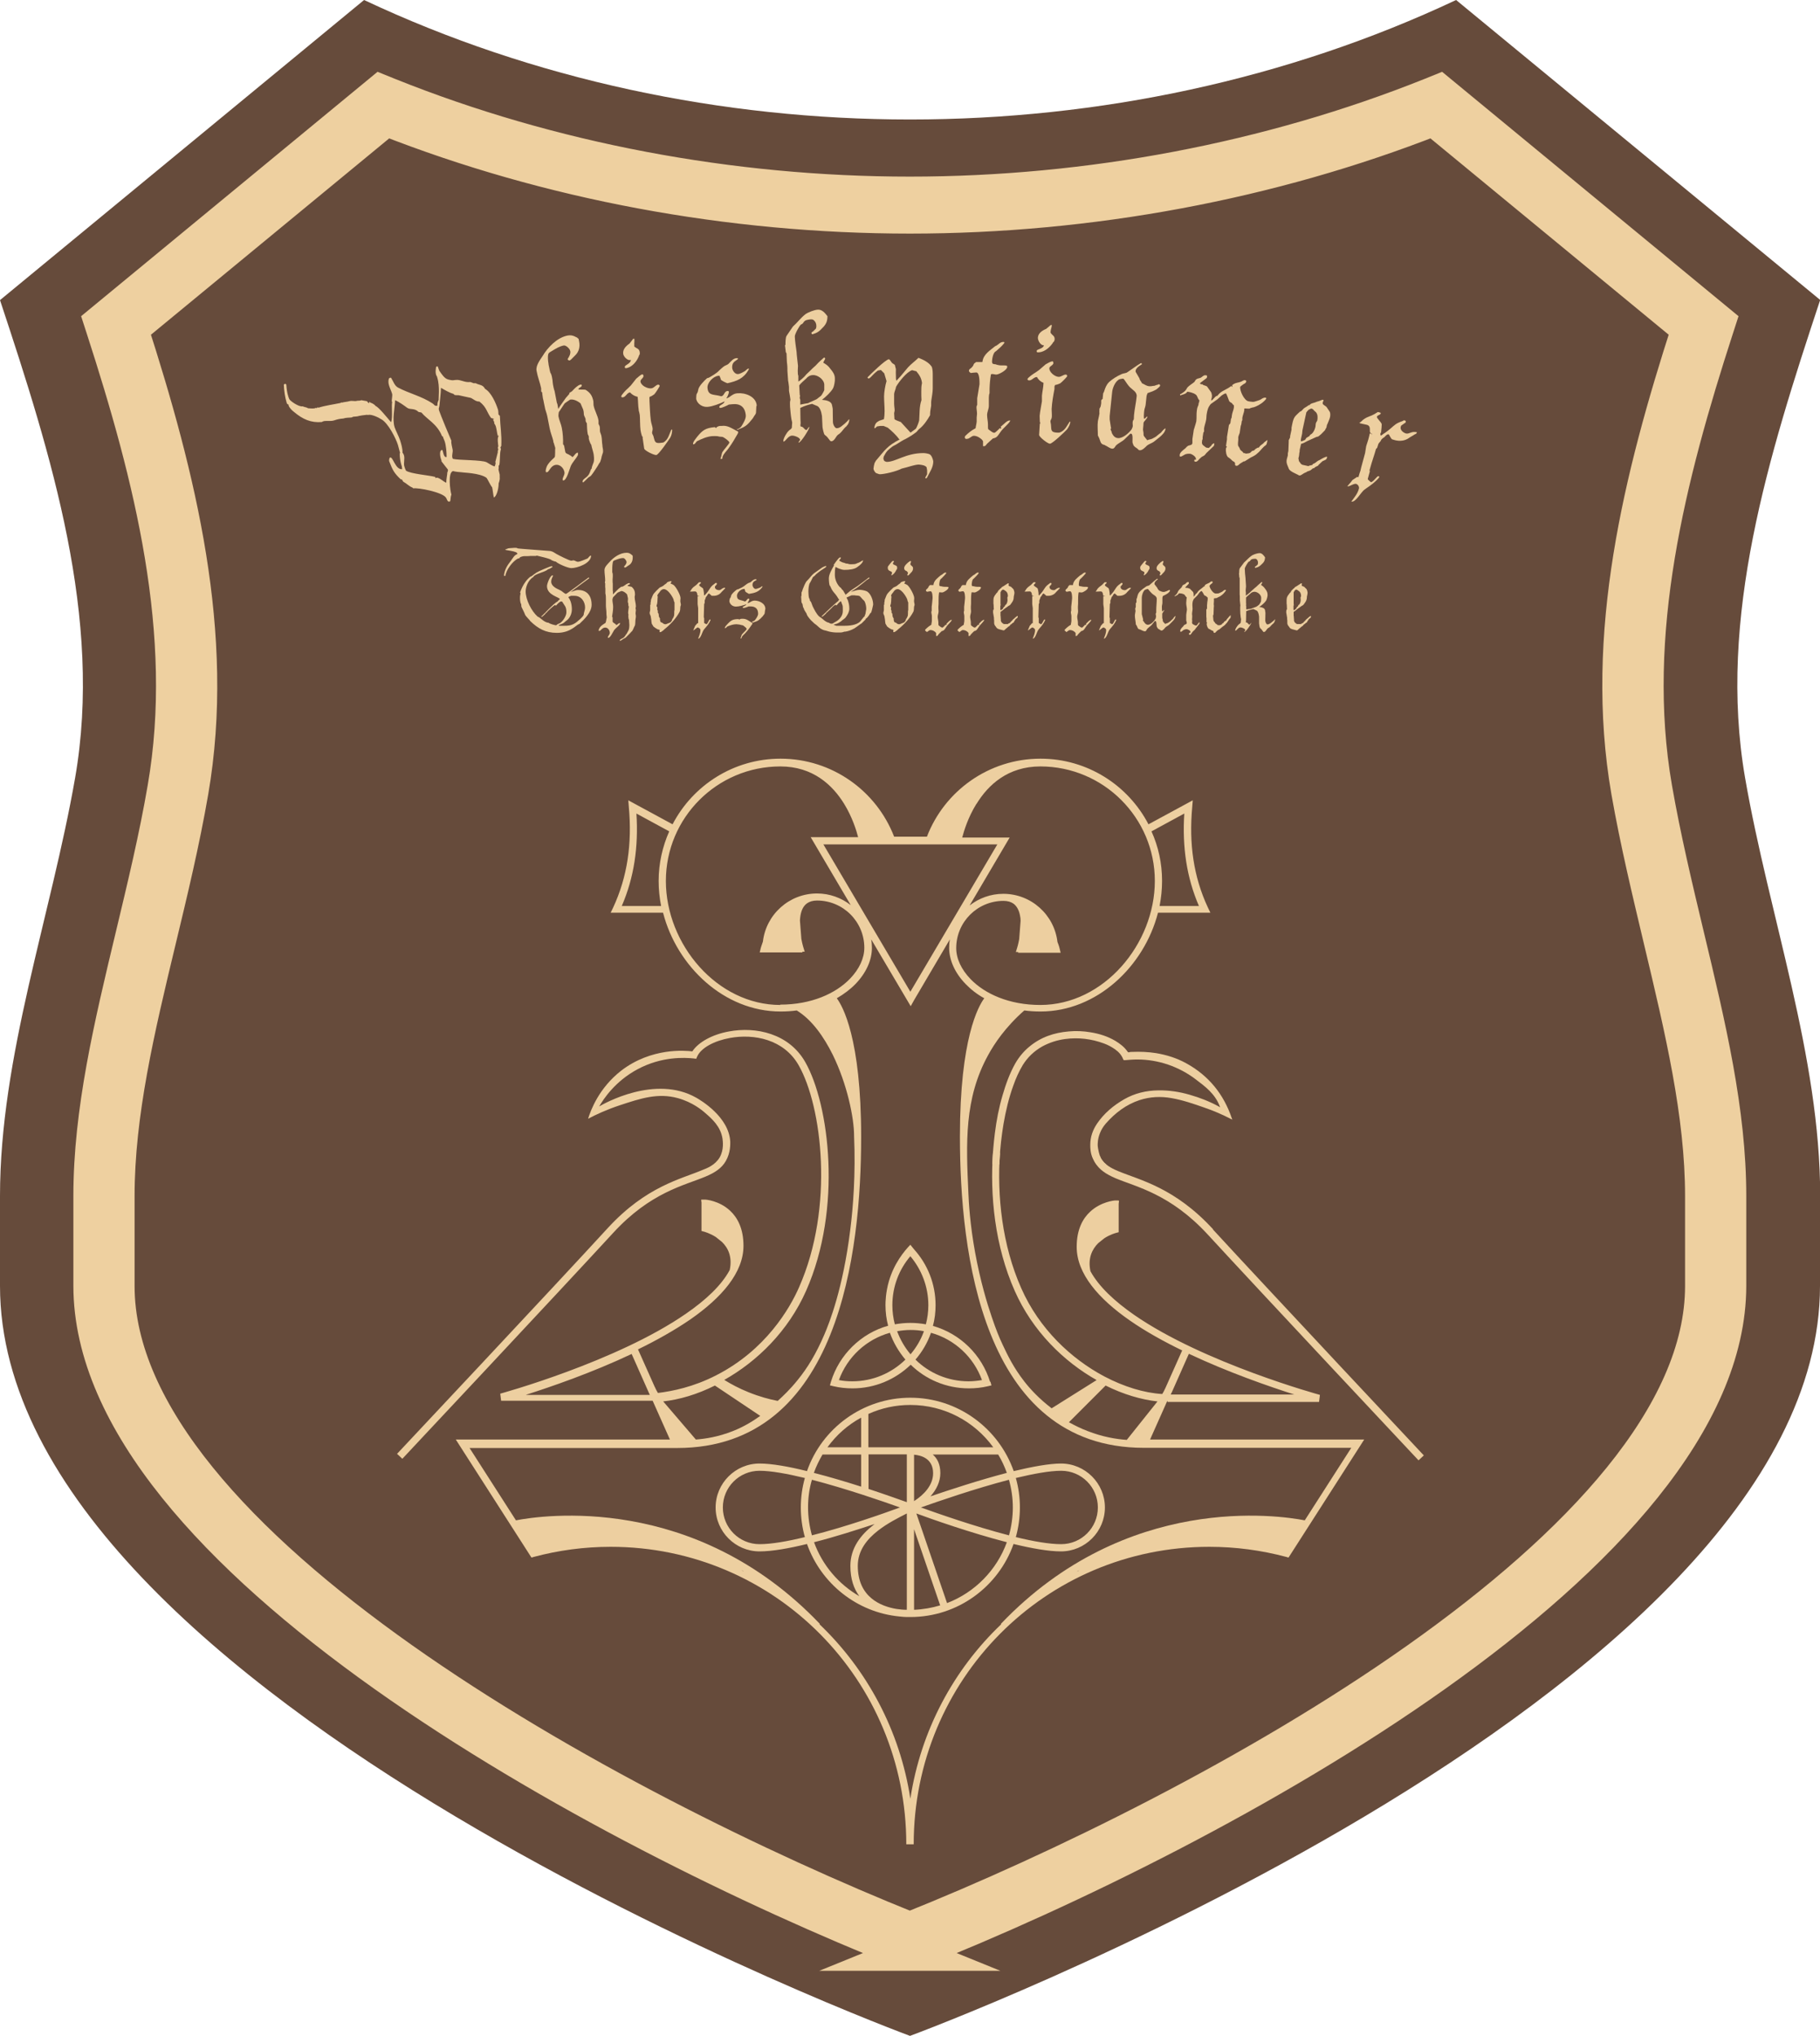 <?xml version="1.0" encoding="UTF-8"?>
<svg id="Ebene_1" data-name="Ebene 1" xmlns="http://www.w3.org/2000/svg" width="103.18" height="115.39" viewBox="0 0 103.18 115.39">
  <defs>
    <style>
      .cls-1 {
        fill: #664b3b;
      }

      .cls-1, .cls-2 {
        stroke-width: 0px;
      }

      .cls-3 {
        stroke: #eed0a0;
        stroke-miterlimit: 10;
        stroke-width: 2px;
      }

      .cls-3, .cls-2 {
        fill: #edcfa0;
      }
    </style>
  </defs>
  <g>
    <path class="cls-1" d="M103.18,72.88c0,23.48-51.59,42.51-51.59,42.51h0S0,96.36,0,72.88v-5.09c0-7.93,2.89-15.86,4.26-23.71h0c1.57-9.04-1.34-18.26-4.26-27.07h0L20.64,0h0c19.18,9.03,42.73,9.03,61.91,0h0l20.64,17h0c-2.92,8.81-5.82,18.03-4.26,27.07h0c1.36,7.86,4.26,15.78,4.26,23.71v5.09Z"/>
    <path class="cls-3" d="M51.59,110.7l-.32-.13c-17.13-6.81-46.11-22.41-46.11-37.7v-5.09c0-4.79,1.16-9.64,2.39-14.77.65-2.72,1.33-5.53,1.81-8.34,1.52-8.76-.78-17.71-3.49-26.07l-.11-.34,15.82-13.04.47.19c9.16,3.67,19.37,5.6,29.53,5.6s20.38-1.94,29.53-5.6l.47-.19,15.82,13.04-.11.34c-2.71,8.36-5.01,17.3-3.49,26.07.49,2.81,1.16,5.62,1.81,8.34,1.23,5.13,2.39,9.98,2.39,14.77v5.09c0,15.28-28.98,30.89-46.11,37.7l-.32.13ZM7.4,18.63c2.7,8.39,4.95,17.35,3.42,26.22-.49,2.84-1.17,5.67-1.83,8.41-1.22,5.07-2.36,9.86-2.36,14.54v5.09c0,14.59,28.1,29.72,44.95,36.48,16.85-6.75,44.95-21.89,44.95-36.48v-5.09c0-4.67-1.15-9.46-2.36-14.54-.65-2.74-1.33-5.56-1.83-8.41-1.54-8.86.71-17.83,3.42-26.22l-14.48-11.93c-9.23,3.62-19.49,5.54-29.7,5.54s-20.47-1.91-29.7-5.54l-14.48,11.93Z"/>
  </g>
  <path class="cls-2" d="M68.77,69.67c-2.18-2.37-4.15-2.78-5.37-3.29-.44-.18-.77-.38-.97-.71-.03-.05-.05-.1-.07-.15-.08.02-.16.04-.23.04-.07,0-.13,0-.2-.02.04.13.09.24.15.35.24.41.63.66,1.16.89,1.19.5,3.11.89,5.23,3.19,2.97,3.23,11.95,12.8,11.95,12.8l.3-.28s-8.98-9.57-11.95-12.8Z"/>
  <path class="cls-2" d="M66.19,79.46s.03,0,.05,0h8.54l.05-.4s-6.59-1.8-10.54-4.54c-1.09-.76-1.99-1.59-2.47-2.47-.16-.74.1-1.25.44-1.59l.35-.28c.34-.22.66-.3.66-.3l.15-.04v-1.61l.02-.17h-.02s0-.02,0-.02h-.22s-.78.06-1.4.64c-.41.38-.76,1-.76,1.99,0,1.52,1.24,2.94,3.01,4.17.89.62,1.92,1.19,2.97,1.7l-.95,2.13s-.02.04-.03.06c-.04.09-.09.19-.15.28-1.02-.06-2.17-.41-3.29-1h0s0,0,0,0c-1.88-1-3.69-2.7-4.7-4.99-1.09-2.45-1.38-5.25-1.21-7.67-.07,0-.14,0-.21-.03-.07-.02-.13-.04-.18-.08-.19,2.5.1,5.39,1.23,7.93,1.01,2.28,2.78,4,4.64,5.05-.85.53-1.7,1.07-2.55,1.6-.72-.55-1.22-1.1-1.54-1.51-.61-.78-.95-1.48-1.24-2.1-.19-.4-.38-.87-.61-1.55-.26-.76-.65-2.03-.95-3.68-.29-1.59-.36-2.85-.38-3.37-.13-2.83-.24-5.34,1.12-7.81.35-.64.97-1.58,2.05-2.53.29.04.6.06.92.06,3.18,0,5.87-2.54,6.66-5.6h2.97l-.14-.29c-.82-1.75-1.08-3.63-.89-5.7l.03-.38-2.51,1.36c-1.15-2.21-3.46-3.72-6.12-3.72-2.94,0-5.45,1.84-6.44,4.42h-1.86c-1-2.59-3.51-4.42-6.44-4.42-2.66,0-4.97,1.51-6.12,3.72l-2.51-1.36.03.38c.19,2.08-.08,3.96-.89,5.7l-.14.29h2.97c.79,3.06,3.48,5.6,6.66,5.6.32,0,.63-.02.92-.06.86.53,1.53,1.48,2.05,2.53.8,1.64,1.2,3.54,1.2,4.58h0c.09,2.18-.05,4-.22,5.35-.41,3.29-1.17,5.22-1.47,5.92-.46,1.07-.94,1.87-1.52,2.58-.42.52-.82.9-1.12,1.17-.47-.09-1.03-.24-1.65-.49-.55-.22-1.01-.47-1.38-.7,1.87-1.05,3.63-2.77,4.64-5.05,2.07-4.68,1.31-10.56-.04-12.95-.93-1.65-2.82-2.03-4.33-1.75-.95.17-1.74.61-2.08,1.13-.41-.05-2.32-.22-4.03,1.09-1.26.98-1.73,2.24-1.88,2.73.43-.23,1.03-.51,1.78-.76,1.21-.4,2.18-.72,3.31-.41.83.23,1.37.68,1.56.85.37.32.86.75.97,1.44.02.15.09.63-.16,1.07-.27.45-.74.62-.97.71-1.22.52-3.19.92-5.37,3.29-2.96,3.23-11.95,12.8-11.95,12.8l.3.28s8.98-9.57,11.95-12.8c2.12-2.31,4.04-2.69,5.23-3.19.53-.22.93-.48,1.16-.89.27-.47.25-.95.25-1.09-.07-1.41-1.69-2.36-1.92-2.49-2.33-1.33-5.26.34-5.51.49.25-.43.9-1.42,2.16-2.1,1.39-.75,2.7-.67,3.19-.62l.15.02.06-.14c.23-.49.97-.88,1.85-1.04,1.36-.25,3.06.07,3.9,1.55,1.32,2.32,2.03,8.04.02,12.58-.52,1.19-1.89,3.56-4.7,4.99-1.28.66-2.48.9-3.3,1-.06-.1-.11-.19-.15-.28,0-.02-.02-.04-.03-.06l-.95-2.13c1.05-.51,2.08-1.09,2.97-1.7,1.77-1.23,3.01-2.65,3.01-4.17,0-.99-.35-1.61-.76-1.99-.62-.58-1.4-.63-1.4-.63h-.22s0,.01,0,.01h-.02s.02.16.02.16v1.61l.15.04s.31.08.66.3l.35.28c.34.33.6.84.44,1.59-.47.88-1.37,1.71-2.47,2.47-3.95,2.74-10.54,4.54-10.54,4.54l.05.4h8.54s.03,0,.05,0l.98,2.2h-12.14l4.29,6.69.14-.04c1.39-.37,2.84-.57,4.35-.57,9.31,0,16.76,7.56,16.76,16.86h.42c0-9.31,7.45-16.86,16.76-16.86,1.5,0,2.96.2,4.35.57l.14.04,4.29-6.69h-12.14l.98-2.2ZM66.43,78.92s.02-.05.03-.07l.94-2.12c2.25,1.06,4.57,1.86,5.98,2.31h-7.01l.06-.13ZM29.83,79.05c1.41-.45,3.74-1.25,5.98-2.31l.94,2.12s.02.05.03.07l.06.13h-7.01ZM62.68,78.53c1,.5,2.02.8,2.94.9-.58.73-1.16,1.45-1.74,2.18-.6-.04-1.38-.17-2.22-.5-.4-.15-.75-.33-1.06-.5l2.08-2.08ZM67.14,46.11c-.12,1.89.13,3.62.83,5.24,0,0-1.57,0-2.23,0,.09-.47.14-.94.14-1.42,0-1-.21-1.95-.6-2.81l1.86-1.01ZM55.37,45.55c.65-1.06,1.77-2.11,3.61-2.11,3.58,0,6.49,2.91,6.49,6.49s-2.9,7.03-6.49,7.03c-1.77,0-3.15-.63-3.96-1.47-.52-.54-.81-1.16-.81-1.75,0-1.48,1.2-2.68,2.68-2.68.24,0,.43.06.57.16.21.16.32.41.37.69.02.09.03.18.03.28l-.08,1.04c-.05.28-.11.47-.11.47l-.08.26h.13v.04s2.41,0,2.41,0l-.06-.25s-.03-.14-.12-.36c-.18-1.54-1.49-2.73-3.07-2.73-.72,0-1.38.25-1.91.66l2.27-3.85h-2.69c.1-.38.33-1.14.8-1.9ZM56.54,47.86l-4.93,8.35-4.93-8.35h9.85ZM37.48,51.35h-2.23c.7-1.62.95-3.35.83-5.24,0,0,1.46.79,1.86,1.01-.38.86-.6,1.81-.6,2.81,0,.48.05.96.14,1.42ZM44.24,56.96c-3.59,0-6.49-3.44-6.49-7.03s2.91-6.49,6.49-6.49c1.85,0,2.96,1.06,3.61,2.11.47.76.7,1.52.8,1.9h-2.69l2.27,3.85c-.53-.41-1.19-.66-1.91-.66-1.58,0-2.89,1.19-3.07,2.73-.08.22-.12.36-.12.36l-.06.25h2.42v-.04s.13,0,.13,0l-.08-.26s-.06-.19-.11-.47l-.08-1.04c0-.09.02-.19.03-.28.05-.28.15-.53.37-.69.14-.1.33-.16.57-.16,1.48,0,2.68,1.2,2.68,2.68,0,.59-.29,1.21-.81,1.75-.81.84-2.19,1.47-3.96,1.47ZM37.59,79.43c.93-.1,1.94-.4,2.94-.9l2.57,1.72c-.38.27-.89.6-1.55.86-.83.33-1.57.44-2.1.48-.62-.72-1.24-1.45-1.86-2.17ZM42.03,89s.05.02.07.02c.03.02.05.03.08.05-.05-.02-.1-.05-.15-.07ZM61.04,89.08s.05-.03.08-.05c.02,0,.05-.02.07-.02-.05.02-.1.05-.15.07ZM76.6,82.07s-1.53,2.39-2.63,4.1c-1.45-.28-10.11-1.59-17.23,5.87l.02.02c-2.7,2.57-4.56,6.02-5.15,9.89-.59-3.87-2.46-7.32-5.15-9.89l.02-.02c-7.12-7.46-15.78-6.15-17.23-5.87-1.1-1.71-2.63-4.1-2.63-4.1h11.77c4.6,0,7.22-2.79,8.68-6.42,1.44-3.57,1.75-7.95,1.75-11.21h0c0-5.61-1.06-7.43-1.38-7.86.41-.24.77-.51,1.06-.81.6-.62.93-1.35.93-2.04,0-.17-.01-.33-.04-.49.75,1.26,1.49,2.53,2.24,3.79.07-.12.13-.24.2-.36l2.02-3.43c-.03.16-.04.32-.04.49,0,.68.32,1.41.93,2.04.29.3.64.58,1.06.81-.32.43-1.38,2.25-1.38,7.84h0c0,3.27.31,7.65,1.75,11.22,1.46,3.63,4.08,6.42,8.68,6.42h11.77Z"/>
  <path class="cls-2" d="M56.13,78.32c-.47-1.53-1.69-2.73-3.24-3.17.1-.37.15-.77.15-1.17,0-1.22-.46-2.33-1.22-3.17-.07-.09-.14-.17-.21-.26-.36.37-.93,1.07-1.22,2.08-.18.63-.19,1.16-.19,1.34,0,.4.05.8.15,1.17-1.54.43-2.77,1.64-3.24,3.17l-.06.21.21.05c.34.08.7.12,1.07.12,1.28,0,2.44-.51,3.3-1.34.85.83,2.01,1.34,3.3,1.34.37,0,.73-.04,1.07-.12l.21-.05-.06-.21ZM51.61,71.2c.63.75,1.02,1.72,1.02,2.78,0,.37-.05.73-.14,1.08-.28-.05-.58-.08-.88-.08s-.59.03-.88.08c-.09-.34-.14-.71-.14-1.08,0-1.06.38-2.03,1.02-2.78ZM48.32,78.29c-.26,0-.51-.02-.76-.07.47-1.3,1.55-2.31,2.89-2.68.2.56.5,1.07.88,1.52-.78.76-1.84,1.23-3.01,1.23ZM50.86,75.45c.25-.04.5-.07.76-.07s.51.02.76.07c-.17.48-.43.92-.76,1.31-.32-.38-.58-.82-.76-1.31ZM54.91,78.29c-1.17,0-2.24-.47-3.01-1.23.38-.44.68-.95.88-1.52,1.34.37,2.42,1.38,2.89,2.68-.25.04-.5.07-.76.07Z"/>
  <path class="cls-2" d="M60.16,82.95c-.68,0-1.64.18-2.69.43-.85-2.42-3.16-4.16-5.86-4.16s-5.02,1.74-5.86,4.16c-1.04-.26-2.01-.43-2.69-.43-1.37,0-2.49,1.12-2.49,2.49s1.12,2.49,2.49,2.49c.71,0,1.67-.17,2.69-.42.79,2.23,2.82,3.88,5.25,4.11.33.04.57.03.61.03,2.7,0,5-1.73,5.85-4.14,1.03.25,1.99.42,2.69.42,1.37,0,2.49-1.12,2.49-2.49s-1.12-2.49-2.49-2.49ZM43.06,87.52c-1.15,0-2.08-.93-2.08-2.08s.93-2.08,2.08-2.08c.65,0,1.57.17,2.57.41-.15.53-.23,1.09-.23,1.67s.08,1.15.23,1.68c-.98.24-1.89.4-2.57.4ZM57.08,83.48c-1.57.41-3.24.96-4.33,1.33.33-.37.56-.82.56-1.32s-.18-.84-.43-1.05h3.71c.2.33.36.68.49,1.04ZM51.82,85.08v-2.63c.36.03,1.08.19,1.08,1.05,0,.68-.52,1.22-1.08,1.58ZM48.82,80.35v1.68h-1.91c.5-.69,1.15-1.27,1.91-1.68ZM46.64,82.44h2.18v1.82c-.84-.27-1.78-.55-2.68-.78.13-.37.3-.71.49-1.04ZM45.81,85.44c0-.54.07-1.07.22-1.57,1.93.5,4.04,1.23,4.99,1.57-.95.35-3.05,1.09-4.99,1.58-.14-.5-.22-1.04-.22-1.59ZM46.15,87.41c1.19-.3,2.42-.7,3.43-1.03-.02.02-.04.03-.06.05-.72.56-1.31,1.31-1.31,2.32,0,.75.2,1.31.51,1.72-1.18-.68-2.1-1.76-2.57-3.06ZM51.41,91.24c-.2,0-.4-.02-.6-.05-.88-.15-2.18-.67-2.18-2.44,0-.87.52-1.51,1.15-2,.54-.42,1.16-.73,1.63-.97v5.46ZM51.41,85.14c-.4-.14-1.2-.43-2.17-.75v-1.96h2.17v2.7ZM49.23,82.03v-1.89c.73-.33,1.53-.51,2.38-.51,1.93,0,3.64.94,4.7,2.4h-7.08ZM51.82,91.24v-4.57l1.48,4.32c-.47.14-.97.23-1.48.25ZM53.69,90.86l-1.74-5.08c.89.33,3.08,1.1,5.13,1.63-.57,1.58-1.82,2.85-3.39,3.45ZM57.2,87.02c-1.94-.5-4.04-1.24-4.99-1.58.96-.34,3.07-1.07,4.99-1.57.14.5.22,1.03.22,1.57s-.08,1.08-.22,1.59ZM60.16,87.52c-.68,0-1.59-.16-2.57-.4.15-.54.23-1.1.23-1.68s-.08-1.14-.23-1.67c1-.24,1.92-.41,2.57-.41,1.15,0,2.08.93,2.08,2.08s-.93,2.08-2.08,2.08Z"/>
  <g id="SvlZdn.tif">
    <path class="cls-2" d="M69.21,62.78s-.1-.05-.14-.08c-.52-.28-1.06-.49-1.62-.65-.58-.17-1.18-.26-1.79-.25-.68.01-1.32.16-1.92.5-.61.35-1.15.8-1.55,1.39-.24.36-.38.75-.38,1.19,0,0,0,.02,0,.03,0,.14,0,.47.16.78.1.19.18.36.36.4.17.04.33-.07.38-.1-.04-.03-.1-.07-.16-.14-.01-.02-.02-.03-.03-.04,0,0,0,0,0,0,0,0-.09-.1-.14-.23-.14-.38-.15-.67-.15-.67,0-.1,0-.37.13-.69.08-.2.19-.38.34-.55.53-.6,1.15-1.07,1.91-1.32.59-.19,1.2-.22,1.81-.11.63.11,1.24.32,1.84.53.53.18,1.04.4,1.54.66.02,0,.04.02.06.03,0-.03-.01-.04-.02-.06-.46-1.38-1.32-2.44-2.6-3.14-.53-.29-1.1-.47-1.7-.57-.45-.07-.9-.09-1.36-.07-.05,0-.11,0-.16.02-.05.01-.07,0-.1-.04-.18-.26-.42-.44-.68-.6-.44-.26-.91-.41-1.41-.49-.41-.07-.82-.09-1.24-.05-.83.07-1.58.32-2.23.86-.33.27-.59.59-.8.95-.32.57-.54,1.18-.72,1.8-.21.71-.35,1.44-.44,2.17-.07.56-.12,1.13-.14,1.7,0,.02,0,.03,0,.05h.4c0-.08,0-.17.01-.25.03-.68.11-1.36.22-2.03.13-.75.3-1.48.56-2.19.14-.4.31-.78.53-1.15.28-.45.65-.8,1.11-1.06.41-.22.84-.36,1.3-.42.75-.1,1.48-.01,2.19.25.22.08.43.19.63.33.21.15.38.33.47.58.02.04.04.04.08.04.24-.02.48-.04.72-.04.59,0,1.18.1,1.74.29.58.2,1.1.48,1.56.83.54.41,1.11.82,1.38,1.56,0,.02.01.03.02.04Z"/>
  </g>
  <g>
    <path class="cls-2" d="M22.21,22.77c-.01-.12.05-.36.02-.45-.04-.14-.12-.3-.17-.46-.04-.13-.06-.27-.01-.41l.06-.04h.06c.13.2.19.45.4.56.65.34,1.32.48,1.96.9.08.05.11.17.27.12-.01-.11.01-.2.07-.33-.02-.04.08-.74-.08-1.26l-.02-.07s-.04-.05-.05-.1c-.04-.12-.02-.28,0-.41,0-.01,0-.02,0-.03l.09-.03s.03.07.04.1l.03.09s.02.05.03.07c.31.45.38.48.7.53.12.02.23-.05.45,0,.2.05.38.13.6.1l.19.07h.12c.21.12.39.06.53.32.35.2.61.8.73,1.17.03.08.02.2.03.28l.08.08c.02.62.11,1.05.08,1.7l-.05.09.03.1c-.08.22-.04.62-.09.89l-.04.05c0,.06.01.15-.01.21l.07.29v.16c.02.15-.06.33-.06.33,0,.37-.14.76-.27.81-.04-.13-.07-.49-.1-.58-.09-.1-.27-.49-.32-.54-.39-.28-1.36-.29-1.38-.31-.18-.01-.36-.03-.52-.07-.3.09-.16,1.1-.09,1.33-.07.21-.03.32-.08.39-.08.03-.13,0-.17-.1-.01-.04-.04-.08-.06-.12-.22-.31-1.58-.57-1.85-.52l-.04-.04c-.22-.09-.34-.24-.53-.34l-.08-.13h-.06c-.38-.36-.46-.52-.66-1.04,0-.06,0-.18.06-.2.16-.05.3.71.68.66l-.02-.16-.03-.09c-.06-.2-.09-.42-.09-.63l.02-.05-.02-.06c-.04-.12-.06-.26-.1-.38-.11-.36-.56-1.26-.95-1.46-.13-.09-.56-.3-.74-.24-.02,0-.06-.01-.07-.01-.15.01-.41.05-.55.09l-.23.02-.08.04c-.15.02-.3,0-.48.06-.23.02-.31.04-.53.11-.19.06-.45,0-.61.05l-.08.04c-.61.05-1.07-.15-1.57-.57-.11-.08-.27-.24-.31-.37,0-.02,0-.03,0-.05-.07-.01-.1-.06-.11-.11-.09-.29-.15-.69-.16-1.03l.09-.04.05.05c.02.27.05.46.1.62.02.07.04.14.07.2.04.1.55.46.76.41.1.05.23.05.3.11.08,0,.27.03.39,0,.02,0,.04-.02.06-.03l.04.03s.04-.05.07-.06l.02.03c.42-.13.83-.18,1.26-.27.01,0,.03-.02.05-.03s.03,0,.04.01c.12-.04.27-.04.41-.08.17-.05.29.02.43-.02.05-.02.13,0,.2-.02.02,0,.03,0,.04-.02l.34.06c.02.05.08.11.12.11v-.08s.09.06.09.06c.05,0,.25.12.27.18.17.05.69.7.88.92.11-.28,0-1.03.07-1.15ZM24.73,27.08c.15-.05.41.23.57.28,0-.25.06-.45.06-.59.03-.05.04-.1.03-.16-.12-.14-.26-.34-.36-.46v-.04c-.06-.15-.16-.55.02-.61.02,0,.04.02.05.06.02.05.02.11.05.19.03.09.08.18.17.15,0-.26-.03-.65-.11-.89-.03-.08-.06-.14-.09-.22v-.04s-.06-.03-.06-.03c-.28-.7-.85-.95-1.17-1.34l-.16-.03c-.24-.24-.48-.11-.65-.24-.19-.14-.44-.32-.68-.43-.02.47-.17,1.07-.03,1.53.08.24.23.49.31.74.06.19.15.48.14.71.04.04.06.09.08.14.06.2-.03.45.02.62.03.09.05.17.1.26.28.18,1.32.26,1.65.35l.02.07s.03-.02.04-.02ZM25.69,26.01c.3.08,1.62.05,1.9.19.05.03.39.25.46.23.02-.06.04-.12.05-.19l-.02-.05.14-.55v-.08s.03-.09.03-.09l-.03-.09.03-.09c-.01-.12-.08-.49.03-.59h-.06c-.05-.17-.06-.37-.11-.53-.02-.06-.05-.12-.09-.17v-.06c-.01-.06-.05-.1-.07-.16l.06-.04-.17-.05c-.26-.35-.24-.6-.66-.93-.28,0-.36-.21-.59-.23l-.59-.13c-.07,0-.14,0-.22-.01l-.08-.07c-.23-.06-.49-.22-.7-.34-.01.35-.06.68-.09,1.03-.01.1-.06.13-.02.25.05.17.68,1.69.7,1.72-.03.11.05.38.07.5.03.16-.06.31-.01.47l.02.05Z"/>
    <path class="cls-2" d="M32.27,22.28c.07-.06.15-.08.2-.15.1-.11.29-.3.43-.33.03,0,.07-.01.08.02,0,.01,0,.03,0,.04,0,.08-.2.13-.19.2,0,.04.36,0,.42.04.27.17.37.35.43.64.01.07,0,.15.01.23.06.31.23.56.28.86.01.06,0,.13,0,.17.01.07.06.12.07.18.02.1,0,.19.02.3.02.08.07.17.08.26.03.15.02.32.05.48,0,.14.05.25.04.37,0,.08-.04.13-.05.19-.04.09-.04.2-.08.3-.04.14-.05.12-.11.21,0,.02-.08.13-.09.16-.06.09-.26.4-.3.44-.08.12-.1.1-.2.17-.04.04-.25.25-.29.28-.03,0-.04-.01-.04-.04-.02-.13.23-.24.29-.33.12-.13.13-.25.2-.41l.02.03c0-.13.07-.25.11-.38.05-.14.02-.36,0-.49-.04-.19-.09-.31-.13-.51-.05-.05-.12-.25-.14-.35,0-.02,0-.1,0-.11-.01-.07-.05-.1-.06-.15-.04-.2-.04-.44-.05-.62-.04-.03-.06-.08-.07-.13,0-.05,0-.1-.01-.13,0-.01-.08-.17-.08-.18-.02-.08-.01-.17-.03-.25l-.02-.08-.15-.35c-.15-.12-.38-.25-.59-.21-.07.05-.31.2-.32.23l-.32.48s-.03.17-.02.24c.04.22.15.43.19.65.06.31.08.62.07.93.01,0,.06.07.06.08l.07.36c.02.1.2.12.25.18.03,0,.13.08.15.11.12-.08.17-.24.31-.26,0,.05.02.1,0,.15-.11.21-.3.39-.4.61-.08.2-.23.79-.41.82-.02,0-.04,0-.05-.02-.03-.14.13-.28.1-.45-.04-.23-.26-.46-.51-.41-.28.05-.35.39-.47.41-.06.01-.07.01-.08-.03-.02-.1.05-.3.11-.39.13-.19.23-.27.39-.42.05-.05.02-.46.04-.53l-.09-.3-.02-.03v-.06c-.06-.25-.16-.47-.21-.73l-.11-.56c-.03-.18-.08-.34-.14-.52l-.09-.43c0-.05-.03-.11-.04-.18-.03-.21-.04-.28-.04-.28v-.05s-.05-.05-.06-.07c0-.05,0-.15,0-.17-.07-.34-.2-.64-.26-.99-.06-.29.19-.61.34-.84.29-.49.82-1.04,1.4-1.16.23-.04.34,0,.55.11.03,0,.04.06.09.07l.03.15c.06.29,0,.58-.22.79-.03.02-.22.23-.24.24-.02.02-.06.04-.07.05-.04,0-.11-.01-.12-.08.08-.13.18-.29.15-.45-.03-.15-.25-.34-.37-.32-.24.05-.44.17-.65.3-.07.05-.16.08-.21.15-.09.16,0,.67.04.83,0,.04.05.22.06.26.06.09.07.16.09.24l.03.17s.02.23.03.27c0,.04.07.33.09.36l.13.67s.03.06.03.07l.05.28c.11-.2.29-.42.43-.63l.2-.23Z"/>
    <path class="cls-2" d="M36.44,24.77s0-.01-.03-.03c0-.01-.03-.05-.03-.07-.02-.05-.07-.27-.07-.31-.03-.25-.02-.62-.04-.84,0-.03-.05-.23-.06-.26v-.04c-.04-.23-.03-.47-.06-.73-.15-.03-.3-.1-.43-.25-.18.02-.24.26-.41.28-.04,0-.09,0-.09-.05-.01-.08.3-.4.38-.46.05-.05.12-.12.17-.17l.3-.38c.11-.08.21-.2.33-.24h.04s.04.05.04.07c.02.14-.19.21-.17.34.03.22.39.41.62.38.15-.02.24-.19.38-.21.05,0,.08.03.09.07,0,.04-.26.44-.31.48-.09.06-.15.11-.26.14-.02.07-.02.09-.01.13v.09c.02.37.03.76.08,1.14.02.15.09.31.1.44.01.09-.04.18-.03.25,0,.05.05.11.07.17.09.3.06.44.43.39l.14-.02c.28-.17.32-.45.44-.71,0-.02.02-.02.05-.03.02.13-.03.34-.1.46-.1.16-.66.97-.79.99-.12.02-.68-.25-.69-.37l-.09-.62s0-.01.02-.03ZM35.76,20.39s-.03.01-.04.02c-.16.02-.37-.2-.39-.36-.03-.25.16-.44.36-.58l.21-.27h.06c.02.12-.01.23,0,.37v.07c.16.14.28.11.31.33,0,.01,0,.09,0,.11-.07.09-.03.08-.08.17-.12.27-.38.58-.71.62-.04,0-.06-.03-.06-.07,0-.13.36-.18.34-.42Z"/>
    <path class="cls-2" d="M41.21,24.92s-.2-.16-.27-.16c-.07,0-.22-.02-.28-.04-.1,0-.21-.01-.3,0-.3.03-.57.15-.85.29-.05.04-.1.16-.18.17-.01,0-.04,0-.04,0-.01-.15.15-.3.23-.42.31-.38.48-.5.99-.55.03,0,.06.03.08.06.02-.07.14-.12.23-.13h.1c.3-.04.52.11.77.24.05.05.15.04.16.12,0,.03-.03.09-.05.12-.15.26-.29.51-.47.75-.12.19-.3.32-.37.53-.02.1.02.1-.06.11-.02,0-.04,0-.06,0,.05-.1.07-.29.11-.38.08-.14.4-.48.4-.55,0-.04-.11-.14-.13-.15ZM41.77,24.34s.09-.04.09-.04c.02,0,.07-.04.12-.08l.04-.04c.11-.17.28-.45.26-.64-.04-.47-.31-.68-.77-.63l-.19.02c-.08.05-.39.19-.47.19-.06,0-.07-.02-.07-.06,0-.11.26-.14.3-.31-.27.13-.66.28-.95.31-.29.03-.59-.15-.66-.44,0-.02,0-.17.01-.23,0-.04.05-.12.07-.16.02-.08.02-.05.04-.16.03-.18.33-.49.49-.63,0,0,.07-.03.1-.03.16-.09.46-.26.59-.41.1-.09.2-.19.31-.26.07-.04.15-.06.21-.11.17-.16.26-.31.46-.33h.06s.03.03.03.03c0,.05-.17.11-.26.23-.05.06-.08.17-.07.29.01.15.16.37.33.35.11,0,.31-.12.41-.18.02-.02.13-.13.18-.13.01,0,.03,0,.03.02,0,0-.02.03-.02.05-.29.5-.66.64-1.2.76-.08-.02-.34-.15-.37-.2,0-.02-.05-.17-.07-.18v-.04s-.08,0-.08,0c-.28.03-.64.39-.61.69.04.42.31.36.66.44.01,0,.11.03.12.03.18-.03.16-.28.35-.3.06,0,.08.01.08.06,0,.01,0,.03,0,.03-.02.08-.07.23-.14.32h.04s.09-.04.12-.06c.15-.11.28-.21.47-.22.42-.04,1.04.17,1.09.68,0,.03,0,.04-.02.05l-.02.36c0,.09-.11.19-.15.28l-.04.06c-.26.32-.36.45-.77.6-.05.03-.08.04-.1.04l-.05-.07Z"/>
    <path class="cls-2" d="M44.53,19.56c0-.13,0-.43.06-.52l.36-.53c.25-.22.45-.5.71-.7.15-.11.51-.25.71-.26.22-.01.38.16.54.37,0,.26-.06.42-.22.6l-.03.03c-.22.24-.32.31-.58.39h-.04s-.03-.02-.04-.07c0-.04.08-.07.1-.09l.16-.16s.03-.11.02-.16c0-.08-.03-.18-.08-.24-.07-.09-.11-.12-.22-.12-.08,0-.24.03-.31.06-.12.07-.11.13-.18.19-.02.02-.07.04-.08.04-.09.07-.36.56-.35.68.01.28.06.57.1.87,0,.13.07.67.08.79,0,.13-.02.26-.01.37,0,.07,0,.13.03.2v.32c.08-.02.35-.27.41-.35,0-.02.19-.19.21-.21.12-.13.24-.23.36-.34.07-.08.19-.21.47-.45.05,0,.06,0,.07.07l-.11.21c.09.07.24.12.41.36.12.14.24.3.25.51v.14s-.02.3-.11.46c-.12.21-.43.5-.62.64.25.02.54.08.57.31.02.11.04.16.04.21.01.31,0,.62.01.72,0,.19.13.38.22.37.19,0,.35-.19.44-.25l.17-.16s.07-.1.1-.1c0,.12-.03.21-.09.31l-.07.08s0,.03-.03.03c-.17.16-.16.2-.32.36-.01.01-.09.08-.12.09-.14.1-.2.37-.39.38-.11,0-.13-.19-.37-.36-.06-.04-.12-.37-.13-.44l-.03-.63-.04-.2s-.06-.27-.21-.36c0,0-.21-.09-.31-.13-.18.04-.4.1-.67.23.01.29,0,.56.02.86,0,.04-.02.11-.01.15,0,.03.01.05.04.05.13,0,.19.19.29.19.04,0,.05-.03.09-.09.02-.03.06-.09.07-.09,0,.02.01.03.01.03,0,.1-.46.86-.61.87,0-.07.09-.13.09-.16,0-.13-.33-.25-.46-.24-.23.01-.35.32-.48.34-.01,0-.01-.03-.01-.04,0-.15.19-.47.3-.57.05-.06.14-.09.18-.17,0-.04.02-.26.02-.3,0-.02-.03-.15-.04-.18-.04-.23-.06-.48-.08-.71,0-.04-.01-.25,0-.3,0-.03.02-.06.02-.12,0-.03-.07-.45-.08-.49v-.22c-.02-.12-.02-.23-.05-.35l-.04-.57s0-.05,0-.13c0-.15-.03-.37-.03-.37l-.02-.48s-.03-.05-.04-.07l-.05-.41ZM45.38,22.93c.07-.02.44-.08.44-.08.02-.03.51-.22.51-.25,0,0,.2-.15.22-.17.06-.07.18-.3.18-.32,0-.02,0-.25,0-.28v-.04c-.02-.29-.38-.55-.65-.53-.16,0-.3.1-.38.2-.1.1-.31.26-.39.39l.03.54s.02.04.02.04c0,.02-.02.05-.02.11,0,.04.01.06.03.12v.28Z"/>
    <path class="cls-2" d="M50.98,24.9c-.16-.23-.43-.48-.65-.66l-.24-.1h-.18s-.19.03-.19.03l-.11.1h-.04c0-.11.05-.27.16-.35l.11-.07.27-.09c.03-.14.04-.32.04-.46,0-.26-.03-.58-.03-.84,0-.22.07-.64.14-.86l-.13-.44-.19-.19-.17.03c-.15.11-.29.25-.41.38-.04.04-.08.07-.12.07-.02,0-.05-.02-.06-.06.18-.19,1-.99,1.21-1.03l.05.03.13.18.16.11s.06.23.06.24c0,.11-.01.26,0,.39,0,.11,0,.2.03.27l.24-.26.41-.49c.18-.2.41-.36.6-.55.28.11.6.26.76.52.05.15.05.34.05.5v.71c0,.23-.05.46-.08.68-.01.05-.01.1-.01.15v.15c-.02.16-.06.31-.06.47v.07c-.15.27-.36.58-.6.77-.07.05-.1.11-.16.17-.06.06-.21.15-.29.21-.02.02-.3.18-.34.2-.13.05-.4.23-.53.31-.05.03-.18.09-.23.13-.06.05-.16.12-.24.2-.11.11-.17.23-.24.36l-.02.12c.02.07.05.12.05.12.05.04.13.06.14.06.52,0,1.08-.5,2.08-.5.09,0,.3.03.37.08.1.06.18.29.19.39,0,.35-.21.62-.36.93l-.05.04-.05-.04.11-.2v-.23s-.03-.17-.03-.17c-.09-.1-.22-.13-.45-.15-.29.02-.53.13-.96.23-.33.17-.99.32-1.25.32-.04,0-.17-.06-.21-.07-.07-.06-.13-.16-.14-.24.02-.15.02-.18.06-.32.03-.05.08-.16.13-.2.46-.54.59-.78,1.31-1.15ZM51.93,21.04l-.22-.06c-.31.1-.74.65-.91.94-.01.11-.11.32-.11.41v.31c0,.07,0,.18,0,.24,0,.13.03.27.03.39,0,.02-.03.13-.03.15l.02.34c.05.05.3.14.36.16.1.1.53.59.55.6l.3-.22c.05-.06.18-.39.19-.48.03-.38,0-.77.13-1.14-.01-.13-.01-.35-.01-.48,0-.19,0-.31.04-.49-.03-.28-.15-.46-.33-.68Z"/>
    <path class="cls-2" d="M54.8,24.88c-.06,0-.11-.04-.1-.08,0-.03,0-.06.01-.08.22-.21.34-.31.6-.45.01-.13.05-.23.06-.38,0-.06,0-.2,0-.22,0-.03.02-.21.02-.22,0-.12-.03-.26-.03-.37,0-.02.01-.11.04-.12v-.39s.12-.71.13-.79c0-.13.01-.66-.18-.67-.1,0-.29.03-.3.03-.05,0-.12-.09-.12-.11,0-.13.1-.12.19-.24.1-.1.05-.18.19-.24,0,0,.01-.01.01-.03.09,0,.17,0,.26,0h.11s.01-.03.01-.03c.05-.41.43-.63.72-.87.16-.05.27-.25.47-.24.04,0,.05.01.05.03,0,.01-.01.03-.01.04-.13.17-.31.32-.47.46-.16.06-.22.45-.22.58,0,.17.1.14.22.16,0,0,.03.02.04.02.02,0,.14.04.24.04.02,0,.05,0,.07,0h.1c.07,0,.15,0,.19.04v.05c0,.17-.47.43-.62.43-.07,0-.15-.03-.22-.03-.02,0-.07,0-.08.02-.05.27-.07.54-.08.82v.24c-.03.07-.04.19-.04.26v.19s0,.25,0,.27c0,.18-.1.35-.1.52,0,.17.05.37.05.54v.13c0,.06,0,.13.03.15l.18.13s.08.06.15.06c.07,0,.31-.27.32-.27s.03.02.03.04c.01,0,.04-.02.04-.04,0-.02-.03-.06-.03-.08.02,0,.07-.05.08-.06.11-.08.28-.3.46-.29,0,.13-.42.45-.54.64-.18.25-.21.34-.44.38-.05.04-.29.26-.33.3-.08.09-.08.15-.23.14v-.28s-.04-.07-.07-.1c-.11-.1-.26-.2-.44-.21-.15,0-.25.17-.38.17Z"/>
    <path class="cls-2" d="M58.99,24s0-.01-.02-.03c0-.01-.02-.05-.02-.08,0-.05-.01-.28-.01-.32.02-.25.1-.61.13-.83,0-.03,0-.23,0-.27v-.04c.02-.23.08-.46.09-.73-.15-.06-.28-.16-.37-.33-.18-.01-.29.21-.46.19-.04,0-.08-.03-.08-.07,0-.08.37-.33.46-.38.06-.04.14-.1.2-.14l.37-.32c.12-.06.24-.15.37-.17h.04s.03.07.03.09c0,.14-.22.17-.23.3-.01.22.3.48.53.49.15,0,.28-.14.41-.13.05,0,.07.05.07.09,0,.04-.34.38-.4.41-.1.04-.16.07-.28.09-.04.06-.04.08-.04.13v.1c-.07.37-.14.75-.16,1.13,0,.15.02.32.01.45,0,.1-.07.17-.08.24,0,.05.02.12.03.18.03.31-.03.45.34.47h.14c.31-.1.41-.37.57-.6,0-.02.02-.02.05-.02,0,.13-.1.32-.19.44-.13.14-.84.82-.97.81-.12,0-.61-.38-.61-.5l.04-.63s.01,0,.02-.03ZM59.19,19.57s-.03,0-.04,0c-.16-.01-.32-.27-.31-.44.02-.25.25-.4.47-.49l.26-.22h.06c0,.13-.06.23-.07.37v.07c.11.17.24.16.23.39,0,.01-.03.08-.03.1-.09.07-.05.07-.12.15-.18.24-.49.49-.82.47-.04,0-.05-.05-.05-.08.03-.13.39-.1.42-.35Z"/>
    <path class="cls-2" d="M62.33,23.47c0-.1-.01-.17,0-.25v-.05s.07-.13.07-.14c0-.02.02-.09.03-.17,0-.07,0-.14,0-.16.01-.04.05-.07.08-.09l.03-.31s.05-.1.05-.1c.07-.22.13-.39.29-.55.2-.18.45-.33.69-.44.1-.05.22-.05.31-.09,0,0,.03-.03.06-.04.24-.16.48-.35.74-.5.03,0,.06.03.06.06,0,.02-.34.17-.36.38v.05s.22.38.22.38c.01.1.1.17.14.27.14.06.24.15.4.17.02,0,.12,0,.12,0,.01,0,.15-.03.17-.02.02,0,.2-.08.23-.07,0-.02.02-.02.04-.02.04,0,.07.03.07.07,0,.07-.13.14-.17.19-.03.03-.2.12-.26.14l-.28.1s-.05.11-.06.18l-.05.47c-.01.12-.07.23-.08.34-.02.15-.04.46,0,.46.08,0,.11-.13.18-.12-.01.13-.18.24-.22.35,0,.04-.02.31-.03.37,0,.08.03.16.03.24v.05s0,.09.05.13c.03.03.15.2.17.21,0-.04.21-.06.26-.09.03-.02.2-.1.22-.12.03-.03.24-.2.3-.24.01-.03.17-.2.19-.2.02,0,.02-.03.06-.03-.02.21-.18.36-.33.49-.08.06-.33.27-.37.29-.11.07-.27.12-.36.2-.09.09-.26.27-.4.26-.08,0-.08-.05-.15-.1-.09-.07-.14-.08-.21-.18,0,0-.04-.11-.05-.14-.03-.07.05-.51-.09-.52h-.04s-.33.32-.33.32c-.13.13-.38.23-.5.37-.04.06-.09.17-.2.16-.15-.02-.27-.14-.4-.19,0-.01-.07-.04-.1-.04-.16-.05-.17-.21-.22-.33,0-.02-.06-.12-.07-.15,0-.01-.02-.03-.02-.04v-.04c0-.26-.03-.5,0-.75.02-.15.07-.28.08-.41ZM63.01,24.46s.03.06.02.08c.08.15.16.27.34.29.28.03.63-.29.78-.49.03-.07.07-.13.07-.21,0-.08-.02-.16,0-.24,0-.06.05-.08.06-.14,0-.07.01-.21.01-.22.03-.34.12-.73.15-1.06.03-.25-.23-.37-.38-.52-.11-.11-.21-.27-.3-.4,0-.01-.07-.09-.08-.09-.03,0-.18.02-.22.04,0,0-.03,0-.04.02-.21.13-.35.48-.37.71l-.14,1.35s0,.16,0,.19l.07.46s0,.01.02.04l-.04.04c0,.05.05.14.06.16Z"/>
    <path class="cls-2" d="M67.8,26.08v-.04c.03-.15-.22-.3-.32-.32-.09-.01-.25,0-.32.05l-.18.1s-.07.01-.07.01c-.04,0-.03-.07-.03-.11.02-.14.22-.28.32-.36.05-.06.1-.11.17-.15.1-.04.21-.02.23-.15,0-.06,0-.13,0-.23l.08-.53s.04-.1.04-.12c.03-.08.1-.34.1-.34.03-.22,0-.41.03-.61.01-.08.02-.16.06-.25l.03-.07.02-.13s.03-.04.03-.08c0-.02,0-.08,0-.08-.01,0-.02-.01-.04-.03-.02-.02-.07-.16-.09-.19-.05-.13-.32-.21-.43-.23l-.12-.02c-.06.12-.22.15-.34.19-.01,0-.05.02-.05.02-.02,0-.02-.02-.02-.06.05-.01.26-.16.29-.2.02-.02.11-.14.11-.17.11-.13.28-.22.41-.33l.07-.11c.08-.1.16-.08.29-.13.09-.05.17-.16.28-.14.07.01.09.01.08.08,0,.03-.01.07-.04.09-.35.26-.36.28-.36.28,0,.04.04.05.08.06h.06s.04.04.04.04c.07.03.2.05.23.1.22.31.23.32.23.33.03.09.05.18.03.27,0,.04-.03.09-.03.13,0,.02,0,.04,0,.06.11-.07.19-.2.29-.27h.05s.04-.05.04-.05c.16-.2.35-.26.57-.39.1-.05.11-.09.2-.12.02.02.04.05.06.05l-.03-.1.1-.07c.13-.07.24-.07.39-.12.09-.03.15-.11.26-.09.02,0,.06.04.05.07-.02.12-.12.12-.19.18-.05.04-.15.11-.15.13-.03.22.22.75.45.81l.11.02c.24.04.25,0,.46-.06l.11-.04c.09-.05.18-.14.31-.12.03,0,.04.02.03.07-.16.2-.37.34-.61.44-.02,0-.11.05-.14.04-.03,0-.08.03-.14.04-.06.08-.34-.02-.35.04v.04s0,.05,0,.05c-.02.14-.09.28-.11.43,0,.03,0,.08,0,.13l-.03.04-.03.2-.03.08-.06.4-.03.08s-.04.09-.05.15c0,.02,0,.13,0,.15,0,.09-.04.26,0,.36.03.04.05.07.08.13.04.16.15.13.22.28.01,0,.01-.02.05-.01.02,0,.06.03.08.03.04,0,.21-.02.23-.04.02,0,.1-.09.1-.09.05-.04.09-.03.15-.06l.03-.04c.05-.05.12-.08.17-.11h.05s.07-.09.09-.11l.17-.13.05-.06.18-.13v.05s-.02.09-.03.13c0,.02-.03.08-.03.08,0,.02-.13.1-.14.12-.12.11-.24.28-.37.38-.1.1-.24.17-.37.23l-.35.22h-.05s-.18.11-.18.11c-.09.05-.13.15-.24.14-.12-.02-.04-.11-.09-.19-.04-.05-.1-.06-.14-.1l-.08-.08s-.13-.11-.15-.11c-.11-.08-.15-.36-.13-.49,0-.03.04-.1.06-.12-.04,0-.06-.03-.05-.07l.05-.34s0-.11,0-.13l.11-.68.08-.1.04-.26.03-.04.02-.16c.02-.15.09-.28.11-.42,0-.04.01-.07,0-.14l-.06-.05-.05-.07c-.07-.05-.13-.06-.16-.13-.02-.03-.14-.41-.18-.42-.08-.01-.19.09-.25.12l-.23.21-.38.27c-.15.18-.19.33-.23.57-.02.11-.01.2-.03.31-.03.18-.09.32-.12.5,0,.04,0,.09,0,.13v.05s-.04.06-.04.06l-.04.26s0,.09,0,.11l-.03.06v.04c-.02.09-.01.18.04.23.04.03.18.15.2.15l.14.02.15-.14c0-.06.11-.12.16-.13v.05s-.02.08-.02.1l-.43.41-.08.1c-.05.06-.12.07-.2.13,0,0-.1.09-.12.11-.05.06-.12.16-.23.15,0,0-.06-.03-.06-.05l.04-.09Z"/>
    <path class="cls-2" d="M73.14,24.81v-.09s.08-.37.08-.37c0-.02,0-.09,0-.11l.04-.2c.04-.19.08-.36.21-.49.03-.04.2-.19.23-.22.11-.02.16-.15.24-.2.06-.03.24-.15.26-.17h.05s.03-.05.03-.05c.1-.07.23-.07.37-.14.21-.05.29-.12.34-.11.04,0,.05.03.04.05,0,.03-.04.07-.04.1,0,.03-.01.05,0,.08.04.07.12.09.18.15.02,0,.05.05.05.05l.16.24c.05.08.04.23.02.32-.03.12-.1.27-.14.37l-.03.06-.03.14c-.01.05-.06.08-.08.16-.1.1-.21.23-.32.31-.06.06-.1.06-.18.08-.14.06-.29.13-.44.2-.1.04-.2.11-.3.15-.02,0-.07.03-.12.04l-.08.35s0,.06,0,.08l-.02.09s-.01.16-.02.18l-.03.12s.02.11.03.15c0,.02.08.1.09.13,0,0,.03.05.05.05.02,0,.04.03.04.03l.36.08.05-.03s.17-.03.19-.05v-.04s.06-.02.06-.02c.1-.04.16-.12.27-.18l.07-.03c.1-.06.32-.2.42-.18,0,.02-.02.1-.05.14-.08.07-.18.08-.24.13,0,.02-.11.09-.11.11l-.08.07-.03.05-.16.08-.08.07h-.05s-.15.12-.15.12c-.02,0-.13.06-.15.05l-.08.05s-.05.03-.07.03c-.11.04-.24.18-.33.16-.02,0-.08-.04-.08-.04-.13-.07-.29-.13-.41-.22-.13-.1-.1-.14-.16-.26l-.04-.1c-.04-.11-.04-.2-.02-.3.02-.07.04-.14.06-.22,0-.02,0-.09,0-.11l.03-.14c.01-.17.01-.36.02-.51v-.1s.07-.14.08-.16ZM73.82,24.58l-.07.32s0,.11,0,.11h.04s.15-.05.2-.08l.07-.11.18-.11.03-.06.09-.06c.11-.09.18-.25.21-.38.02-.08.01-.15.03-.22.01-.06.06-.1.08-.16.03-.16.03-.35-.08-.47l-.09-.08c-.05-.05-.07-.1-.15-.12h-.04s-.11.05-.14.07c-.03.04-.11.12-.12.14l-.22,1.01s-.02.18-.02.2Z"/>
    <path class="cls-2" d="M76.92,27.43c-.18-.05-.36.14-.54.14.09-.13.21-.23.29-.36l.27-.18.07.02c.03-.12.11-.37.12-.38,0-.03.04-.17.04-.18l.22-.81s.05-.34.06-.38l.03-.1c.03-.1.06-.18.09-.28.03-.12.05-.18.08-.33,0-.03.05-.02.06-.02.03,0,.07.05.08.06.02-.08-.13-.04-.13-.19,0-.01,0-.03,0-.06,0-.13,0-.25-.16-.3-.1-.03-.21-.04-.32-.07-.04-.01-.08-.02-.12-.04.14-.08.16-.15.29-.23.19-.13.39-.16.57-.27.05-.03.19-.12.2-.12l.14.04.02.04c-.03.1-.19.09-.22.19-.02.08.23.29.27.41.01.03-.02.38-.03.43v.04s-.04.05-.04.07c-.01.04,0,.09.02.12.07-.02.11-.09.23-.15.05-.03.28-.21.31-.24.27-.23.31-.3.68-.43.09-.04.07-.06.13-.04.06.02.08.02.06.08v.04c-.05.02-.21.15-.25.17-.02.03-.02.05-.03.07-.05.17.13.33.3.38.19.04.32-.15.62-.07-.03.12-.11.09-.2.17-.01,0-.2.12-.22.13-.24.19-.55.22-.82.15l-.17-.05c-.07-.04-.17-.28-.19-.28-.09-.03-.19.1-.25.16-.04.02-.17.11-.19.18-.02.07-.12.13-.15.21l-.05.16c-.01.05-.04.09-.08.11-.1.37-.23.71-.33,1.08l-.04.14.02.05c-.12.43-.12.45-.12.45.02.04.16.15.18.17.16-.02.34-.37.44-.34.03,0,.04.02.02.08-.22.26-.46.43-.74.62l-.08.06c-.2.13-.5.74-.75.68.18-.25.35-.44.43-.73.03-.1-.05-.25-.16-.27Z"/>
  </g>
  <g>
    <path class="cls-2" d="M28.59,32.64l-.02-.03c.04-.33.19-.57.39-.82.1-.13.19-.33.36-.38.12-.19-.85-.22-.66-.27.07-.02.14-.07.22-.07.1,0,.19-.02.28-.02h.08s.08,0,.1.03c.03.02,1.81.14,1.86.15.15.03.23.1.35.17.12.07.73.38.84.38.03,0,.08-.02.11-.02.1,0,.16.08.27.08.11,0,.45-.15.5-.17.1-.03.13-.18.24-.18,0,.45-.8.71-1.12.71-.19,0-.75-.24-.88-.37-.05,0-.19-.05-.24-.08-.06-.09-.7-.22-.84-.26l-.05.02h-.31c-.08.01-.13.01-.19.01h-.1c-.07,0-.15,0-.29.06l-.06.07h-.05c-.32.15-.69.66-.73.99h-.06ZM29.48,33.6s.17-.61.61-.93h.03c.1-.08.2-.15.3-.22.08-.06.78-.36.85-.36.03,0,.05.02.06.04l-.14.09s-.08.04-.13.05c-.13.15-.77.26-.82.43-.33.2-.44.61-.44.82,0,.47.33,1.12.68,1.43.18.06.35.33.63.35.03.05.35.14.41.14.03,0,.04-.03.06-.04.03-.03.12-.06.16-.08.17-.1.37-.41.37-.61,0-.34-.1-.37-.24-.61-.01,0-.04-.01-.05-.01-.1,0-.24.17-.29.23h-.03s-.03-.03-.03-.03c-.08.03-.45.37-.5.45h-.04v.04s-.18.18-.22.19l-.03-.02c.24-.22.66-.7.91-.85h.03s.01-.04.01-.04l.11-.1c-.02-.12-.73-.22-.73-.74,0-.13.17-.59.31-.61l.04.03s-.11.15-.11.33c0,.24.27.38.48.47.02.01.04.03.06.03.08.04.22.19.3.19.04,0,1.17-.84,1.28-.93l.04.04c-.35.26-.71.52-1.05.78.13-.03.27-.11.41-.11.52,0,.77.34.77.84,0,.42-.4.81-.7,1.09-.15.01-.46.5-1.27.5-.64,0-1.07-.24-1.52-.68,0-.04-.26-.26-.29-.37-.04-.12-.15-.31-.2-.43v-.02s-.01-.09-.01-.09v-.03c-.07-.11-.07-.27-.07-.41,0-.08.03-.15.03-.24ZM31.71,35.47h.19c.32,0,.54-.01.8-.22.13-.12.31-.24.39-.4,0-.12.08-.27.08-.41,0-.33-.21-.67-.6-.67-.19,0-.19,0-.2,0-.04.02-.14.05-.15.08.13.17.2.4.2.7,0,.17-.06.36-.19.52-.09.1-.16.13-.23.2-.1.09-.2.1-.33.17l.02.02Z"/>
    <path class="cls-2" d="M35.25,33.26s.1-.03.13-.06c.07-.05.2-.15.29-.15.02,0,.04,0,.04.02,0,0,0,.02,0,.03-.01.04-.13.05-.13.1,0,.03.21.04.24.07.14.13.18.25.18.43,0,.04-.02.09-.02.13,0,.19.07.36.07.54,0,.04-.02.08-.02.1,0,.04.02.08.02.11,0,.06-.02.11-.02.18,0,.05.02.11.02.16,0,.09-.03.19-.03.29-.01.08,0,.15-.02.22,0,.04-.04.07-.05.11-.03.05-.04.11-.08.17-.04.08-.04.06-.09.11,0,.01-.06.07-.07.08-.04.04-.2.2-.22.22-.06.06-.07.04-.13.08-.03.02-.18.12-.2.13-.02,0-.02-.01-.02-.03,0-.08.16-.11.21-.16.08-.06.1-.13.17-.22v.02c.03-.08.08-.14.11-.21.04-.08.05-.21.05-.29,0-.11-.02-.19-.02-.31-.03-.04-.04-.16-.04-.22,0-.01.01-.06.01-.06,0-.04-.02-.06-.02-.1,0-.12.03-.26.04-.37-.02-.02-.03-.05-.03-.08s0-.06,0-.08c0,0-.03-.11-.03-.11,0-.05.01-.1.01-.15v-.05l-.05-.22c-.08-.09-.2-.19-.33-.19-.04.02-.2.08-.22.1l-.24.25s-.04.1-.04.14c0,.13.04.27.04.4,0,.19-.03.38-.06.56,0,0,.03.04.03.05v.22c0,.06.1.1.13.13.02,0,.07.06.08.08.08-.03.13-.12.21-.12,0,.03,0,.06-.02.09-.09.11-.22.2-.31.31-.07.11-.22.44-.33.44-.01,0-.03,0-.03-.02,0-.08.11-.15.11-.26,0-.14-.1-.3-.26-.3-.17,0-.25.19-.33.19-.04,0-.04,0-.04-.03,0-.06.06-.17.11-.22.1-.1.17-.13.27-.2.04-.03.06-.27.08-.31l-.02-.19v-.02s0-.04,0-.04c0-.15-.03-.29-.03-.45v-.34c0-.11,0-.21-.03-.33v-.26s-.01-.07-.01-.11c0-.13,0-.17,0-.17v-.03s-.02-.03-.02-.04c0-.03.02-.09.02-.1,0-.21-.04-.4-.04-.61,0-.18.18-.34.29-.46.22-.26.6-.52.96-.52.14,0,.2.04.31.13.02,0,.02.04.04.05v.09c0,.18-.06.34-.22.44-.02,0-.15.11-.17.11-.01.01-.04.02-.04.02-.03,0-.06-.02-.06-.06.06-.07.14-.15.14-.25,0-.09-.11-.23-.19-.23-.15,0-.28.05-.41.1-.04.02-.1.03-.14.06-.07.08-.07.4-.07.49,0,.03,0,.13,0,.16.03.06.03.1.03.15v.1s-.01.14-.01.16c0,.03,0,.2.01.22v.41s.01.04.01.04v.17c.09-.1.22-.22.33-.33l.15-.11Z"/>
    <path class="cls-2" d="M37.04,35.5s-.09-.15-.09-.15c0-.01-.01-.09-.02-.13,0-.1-.03-.19-.04-.29-.01-.06-.06-.11-.06-.19,0-.05.03-.11.03-.17v-.22s0-.05,0-.06c0,0,.03-.05.03-.05,0-.01,0-.03-.02-.06,0,0,.02-.03.02-.03,0-.03.02-.15.02-.17.05-.1.07-.2.13-.3.02-.05.33-.36.36-.38.06-.03.13-.05.2-.1.04-.03.1-.09.14-.11.06-.03.03-.03.08-.08.03-.03.16-.07.22-.07.02,0,.03,0,.03.01,0,.06-.06.1-.06.12,0,0,.16.07.17.08.14.1.4.57.4.75,0,.04-.01.1-.01.15v.03c0,.06.03.13.03.2,0,.04-.03.08-.03.12-.01.11,0,.22-.06.31-.2.36-.5.68-.81.93-.04.02-.05.06-.09.08-.06.04-.12.11-.19.11-.02,0-.03-.01-.03-.03,0-.03.01-.06.01-.08,0-.01,0-.02-.01-.02,0-.01-.06-.02-.07-.02-.03,0-.17-.09-.2-.11-.01-.03-.07-.04-.09-.08ZM37.41,35.08c.02.07,0,.16.08.2h.03c.06.04.11.1.2.1.02,0,.03,0,.06-.01l.24-.1s.01-.02.01-.02c0,0,.05-.06.05-.06.02-.02.03-.13.06-.13,0,0,.04-.06.04-.08.08-.13.02-.27.06-.41v-.43c-.04-.05-.04-.12-.06-.18-.08-.19-.33-.57-.54-.57-.11,0-.18.07-.24.16-.04.07-.13.13-.13.22,0,.01,0,.03.02.04-.02.12-.01.25-.03.37,0,.06-.04.11-.04.17,0,0,.01.03.02.03.01.01.03.06.03.06,0,.03-.01.04-.01.08,0,.05.04.09.04.15,0,0-.02.03-.02.04,0,0,.03.01.03.03.03.03.04.1.04.15v.04s.06.13.08.16Z"/>
    <path class="cls-2" d="M39.59,35.56c-.11,0-.19.14-.29.17.03-.09.08-.17.11-.26l.13-.15h.04c0-.08,0-.23,0-.24,0-.02,0-.1,0-.11v-.5s-.03-.2-.03-.23v-.06c0-.06,0-.11,0-.18,0-.08,0-.11,0-.2,0-.02.03-.02.03-.02.02,0,.05.02.06.02,0-.05-.08,0-.11-.09,0,0,0-.02,0-.04-.02-.08-.04-.15-.14-.15-.06,0-.13.01-.2.01-.03,0-.05,0-.08,0,.07-.07.07-.11.13-.18.09-.11.2-.15.29-.25.03-.03.09-.1.1-.1h.09l.02.02c0,.06-.1.08-.1.15,0,.05.18.13.22.19.01.01.05.22.05.26v.03s0,.03,0,.04c0,.03.01.05.03.06.04-.03.05-.07.11-.12.03-.03.13-.17.14-.19.12-.18.13-.22.33-.36.04-.04.03-.04.07-.04s.05,0,.05.04v.03s-.09.12-.11.13c0,.02,0,.03,0,.04,0,.11.13.17.24.17.11,0,.16-.14.34-.14,0,.08-.05.07-.09.13,0,0-.1.1-.11.11-.11.15-.28.22-.45.22h-.11s-.14-.13-.15-.13c-.06,0-.1.09-.12.13-.02.02-.08.09-.08.13s-.05.1-.05.15v.1s0,.06-.03.08c0,.23-.02.45-.02.68v.09l.02.03c0,.27,0,.28,0,.28.02.02.11.06.13.07.09-.04.14-.27.2-.27.02,0,.03,0,.03.04-.08.19-.2.33-.33.48l-.04.05c-.1.11-.17.51-.33.52.06-.17.13-.31.13-.49,0-.06-.07-.13-.13-.13Z"/>
    <path class="cls-2" d="M42.25,35.55s-.11-.11-.15-.11-.13-.03-.17-.04c-.06,0-.13-.02-.18-.02-.18,0-.35.06-.52.13-.03.02-.07.09-.11.09,0,0-.03,0-.03,0,0-.09.11-.17.16-.24.2-.21.31-.27.62-.27.02,0,.03.02.04.04.01-.04.09-.06.15-.06h.06c.18,0,.31.1.45.19.03.03.09.03.09.08,0,.02-.03.05-.04.07-.1.15-.2.29-.32.42-.08.11-.2.17-.25.29-.02.06,0,.06-.04.06-.01,0-.03,0-.04,0,.04-.06.06-.17.09-.22.06-.08.27-.26.27-.31,0-.03-.06-.09-.07-.1ZM42.62,35.24s.06-.02.06-.02c.01,0,.04-.02.08-.04l.03-.02c.08-.1.19-.26.19-.37,0-.28-.15-.42-.43-.42h-.11c-.05.03-.24.09-.29.09-.04,0-.04-.01-.04-.04,0-.06.17-.07.2-.17-.17.06-.41.13-.59.13s-.34-.12-.37-.3c0-.01.01-.1.02-.13,0-.03.04-.07.05-.09.02-.04.01-.03.03-.1.03-.11.22-.27.33-.35,0,0,.04-.01.06-.01.1-.04.29-.13.38-.21.06-.05.13-.1.2-.14.04-.02.1-.03.13-.05.11-.09.17-.17.29-.17h.04s.01.03.01.03c0,.03-.11.06-.17.12-.03.03-.06.1-.06.17,0,.09.08.23.18.23.06,0,.19-.06.26-.08.01-.01.08-.07.11-.07,0,0,.02,0,.02.01,0,0-.01.02-.01.03-.2.28-.43.34-.76.39-.04-.02-.2-.11-.21-.14,0-.01-.02-.1-.03-.11v-.03h-.04c-.17,0-.4.2-.4.38,0,.26.17.23.37.3,0,0,.06.03.07.03.11,0,.11-.16.22-.16.04,0,.04.01.04.04,0,0,0,.02,0,.02-.02.04-.06.13-.1.19h.03s.06-.02.08-.03c.1-.06.18-.11.29-.11.26,0,.61.16.61.47,0,.02,0,.03-.01.03l-.03.22c0,.05-.08.11-.1.16l-.03.03c-.17.18-.24.25-.49.32-.03.01-.05.02-.06.02l-.03-.04Z"/>
    <path class="cls-2" d="M47.26,32.02c.08-.12.17-.24.27-.36.04-.04.08-.07.11-.07.02,0,.03.01.03.05l-.1.13.08.05c.05.03.13.07.21.08l.1.04s.06,0,.1.01c.04.01.08.03.13.03h.09c.09,0,.2,0,.28-.04.06-.04.11-.03.18-.08.1-.04.14-.1.19-.1,0,.11-.15.26-.3.36l-.04.03c-.17.12-.45.15-.72.15-.08,0-.2-.03-.27-.06-.1-.03-.17-.08-.23-.11-.04.14-.04.3-.04.42v.04c0,.3.17.59.31.71h.02s.08.13.1.13c.04.03.06.08.18.28l.24-.2c.14-.11.29-.19.43-.29.22-.16.44-.32.65-.49l.04.04-.09.06c-.1.05-.18.14-.26.2-.2.16-.41.33-.63.46-.02.01-.07.04-.07.05.14-.03.33-.11.47-.11.11,0,.3.03.41.08.23.11.37.5.37.73v.04c-.03.11-.06.31-.11.43-.02.04-.04.03-.06.06-.04.06-.08.14-.13.19-.03.05-.13.12-.13.12v.03l-.22.22c-.09.05-.26.19-.42.29-.18.1-.33.15-.5.18h-.05c-.08.03-.17.05-.25.05h-.19c-.16,0-.38-.03-.53-.08-.07-.03-.19-.04-.27-.08-.15-.06-.24-.17-.36-.27-.03-.03-.08-.05-.11-.08l-.2-.19s-.21-.23-.23-.33c-.02-.08-.08-.13-.11-.2,0,0-.03-.04-.03-.04,0-.03-.06-.16-.08-.19,0,0,0-.01,0-.02,0-.03-.02-.08-.02-.1,0,0,0-.03,0-.03,0,0-.03-.03-.03-.04-.04-.06-.04-.13-.04-.2,0-.04-.01-.17-.01-.17v-.03s.02-.01.02-.07v-.15s.06-.11.06-.16c.04-.1.16-.43.26-.51.12-.11.27-.33.38-.41l.48-.34c.05-.03.16-.08.22-.08v.04c-.06.08-.27.17-.48.35-.08.06-.13.11-.16.15-.02.03-.1.07-.12.1-.04.08-.1.22-.16.31-.07.1-.09.34-.09.5.01.11,0,.29.05.39,0,.02.03.03.03.06v.03c.01.07.04.06.07.11.03.08.06.17.09.24.1.2.22.45.38.59.2.11.32.31.56.35.01.03.1.05.11.05.03,0,.1,0,.13-.04.06-.04.15-.08.19-.11.17-.11.34-.31.34-.56v-.15c0-.08,0-.15-.03-.22-.02-.04-.03-.07-.04-.11l-.04-.09c-.06.04-.12.1-.13.11l-.1.12s-.03.01-.03.01c-.02,0-.03,0-.03-.04-.06.02-.22.15-.21.17l-.06.05c-.06.08-.16.14-.23.23h-.04s0,.03,0,.04c0,0-.19.19-.23.19-.01,0-.03,0-.03-.02,0,0,0-.01.03-.03,0,0,0-.01.01-.01.17-.17.82-.77.87-.8,0,0,.03,0,.03,0v-.05s.06-.04.06-.04l-.07-.1-.06-.1c-.1-.15-.22-.25-.3-.4-.01-.01-.08-.19-.1-.2-.04-.02-.06-.26-.06-.42,0-.22.15-.48.29-.73v-.02ZM48.95,34.01s-.09-.08-.11-.12c-.07-.05-.06-.1-.15-.12-.06-.02-.19-.01-.24-.03h-.17s-.19.08-.29.13c.02.05.06.11.08.16.05.17.08.27.08.47,0,.17-.09.33-.19.47-.07.11-.22.17-.27.24-.06.03-.11.08-.18.11-.06.04-.2.06-.26.09l.17.06h.43c.24,0,.7-.02.92-.25l.16-.2s.03-.04.05-.06c.05-.03.02-.02.05-.07,0-.04.04-.08.04-.13s.04-.19.04-.24c0-.16-.03-.29-.09-.43-.01,0-.03-.04-.03-.04l-.04-.04Z"/>
    <path class="cls-2" d="M50.29,35.5s-.09-.15-.09-.15c0-.01-.01-.09-.02-.13,0-.1-.03-.19-.04-.29-.01-.06-.06-.11-.06-.19,0-.05.03-.11.03-.17v-.22s0-.05,0-.06c0,0,.03-.05.03-.05,0-.01,0-.03-.02-.06,0,0,.02-.03.02-.03,0-.03.02-.15.02-.17.05-.1.07-.2.13-.3.02-.05.33-.36.36-.38.06-.03.13-.05.2-.1.04-.03.1-.09.14-.11.06-.03.03-.03.08-.08.03-.03.16-.07.22-.07.02,0,.03,0,.03.01,0,.06-.06.1-.06.12,0,0,.16.07.17.08.14.1.4.57.4.75,0,.04-.01.1-.01.15v.03c0,.06.03.13.03.2,0,.04-.03.08-.03.12-.01.11,0,.22-.06.31-.2.36-.5.68-.81.93-.04.02-.05.06-.09.08-.06.04-.12.11-.19.11-.02,0-.03-.01-.03-.03,0-.03.01-.06.01-.08,0-.01,0-.02-.01-.02,0-.01-.06-.02-.07-.02-.03,0-.17-.09-.2-.11-.01-.03-.07-.04-.09-.08ZM50.54,32.57s.03-.07.03-.11c0-.11-.24-.06-.24-.27,0-.07.01-.09.06-.15,0-.01.07-.08.08-.1.04-.05.07-.08.11-.13.02,0,.04-.02.06-.02.03,0,.04.03.04.04,0,.03-.06.06-.06.1,0,.01.01.04.03.06l.17.08.04.06v.11s-.06.08-.07.11c0,.02-.08.13-.1.15-.06.06-.11.1-.13.1,0,0-.02,0-.03,0v-.04ZM50.66,35.08c.02.07,0,.16.08.2h.03c.06.04.11.1.2.1.02,0,.03,0,.06-.01l.24-.1s.01-.02.01-.02c0,0,.05-.06.05-.06.02-.02.03-.13.06-.13,0,0,.04-.06.04-.08.08-.13.02-.27.06-.41v-.43c-.04-.05-.04-.12-.06-.18-.08-.19-.33-.57-.54-.57-.11,0-.18.07-.24.16-.04.07-.13.13-.13.22,0,.01,0,.03.02.04-.02.12-.01.25-.03.37,0,.06-.04.11-.04.17,0,0,.01.03.02.03.01.01.03.06.03.06,0,.03-.01.04-.01.08,0,.05.04.09.04.15,0,0-.02.03-.02.04,0,0,.03.01.03.03.03.03.04.1.04.15v.04s.06.13.08.16ZM51.47,32.46s-.04-.07-.05-.08c-.08-.03-.16-.07-.16-.18,0-.11.09-.2.2-.3,0,0,.01-.01.02-.02l.13-.09.04.03c0,.06-.04.09-.04.16,0,.03.04.06.05.07.02.03.1.06.1.14,0,.03,0,.08,0,.08-.01.04-.03.09-.06.13-.14.16-.2.22-.23.22-.03,0-.03-.03-.03-.04,0-.04.04-.07.04-.12Z"/>
    <path class="cls-2" d="M52.51,35.78s-.06-.02-.06-.04c0-.02,0-.04,0-.05.13-.13.2-.19.35-.28,0-.08.03-.14.03-.23,0-.04,0-.12,0-.13,0-.02,0-.13,0-.13,0-.07-.03-.15-.03-.22,0-.01,0-.06.02-.07v-.24s.05-.43.05-.48c0-.08,0-.4-.12-.4-.06,0-.17.03-.18.03-.03,0-.08-.05-.08-.06,0-.08.06-.08.11-.15.06-.06.03-.11.11-.15,0,0,0,0,0-.02.05,0,.1,0,.15,0h.06v-.02c.03-.25.25-.39.42-.54.1-.03.16-.15.27-.15.03,0,.03,0,.03.02,0,0,0,.02,0,.03-.08.1-.18.2-.27.29-.1.04-.12.27-.12.35,0,.1.06.08.13.09,0,0,.02.01.03.01.01,0,.08.02.15.02.01,0,.03,0,.04,0h.06s.09,0,.11.02v.03c0,.1-.27.27-.36.27-.04,0-.09-.01-.13-.01-.01,0-.04,0-.04.01-.03.17-.03.33-.03.49v.15s-.01.11-.01.16v.11s.01.15.01.16c0,.11-.05.21-.05.31s.04.22.04.33v.08s0,.08.03.09l.11.08s.05.03.09.03c.04,0,.18-.17.19-.17s.02.01.02.03c0,0,.03-.01.03-.03s-.02-.04-.02-.04c.01,0,.04-.03.04-.04.06-.05.16-.19.27-.19,0,.08-.24.28-.31.4-.1.15-.12.21-.26.24-.03.03-.17.16-.19.19-.04.06-.04.09-.13.09v-.17s-.03-.04-.05-.06c-.07-.06-.16-.11-.27-.11-.09,0-.15.11-.22.11Z"/>
    <path class="cls-2" d="M54.35,35.78s-.06-.02-.06-.04c0-.02,0-.04,0-.05.13-.13.2-.19.35-.28,0-.08.03-.14.03-.23,0-.04,0-.12,0-.13,0-.02,0-.13,0-.13,0-.07-.03-.15-.03-.22,0-.01,0-.06.02-.07v-.24s.05-.43.05-.48c0-.08,0-.4-.12-.4-.06,0-.17.03-.18.03-.03,0-.08-.05-.08-.06,0-.08.06-.08.11-.15.06-.06.03-.11.11-.15,0,0,0,0,0-.02.05,0,.1,0,.15,0h.06v-.02c.03-.25.25-.39.42-.54.1-.03.16-.15.27-.15.03,0,.03,0,.03.02,0,0,0,.02,0,.03-.08.1-.18.2-.27.29-.1.04-.12.27-.12.35,0,.1.06.08.13.09,0,0,.02.01.03.01.01,0,.08.02.15.02.01,0,.03,0,.04,0h.06s.09,0,.11.02v.03c0,.1-.27.27-.36.27-.04,0-.09-.01-.13-.01-.01,0-.04,0-.04.01-.03.17-.03.33-.03.49v.15s-.01.11-.01.16v.11s.01.15.01.16c0,.11-.05.21-.05.31s.04.22.04.33v.08s0,.08.03.09l.11.08s.05.03.09.03c.04,0,.18-.17.19-.17s.02.01.02.03c0,0,.03-.01.03-.03s-.02-.04-.02-.04c.01,0,.04-.03.04-.04.06-.05.16-.19.27-.19,0,.08-.24.28-.31.4-.1.15-.12.21-.26.24-.03.03-.17.16-.19.19-.04.06-.04.09-.13.09v-.17s-.03-.04-.05-.06c-.07-.06-.16-.11-.27-.11-.09,0-.15.11-.22.11Z"/>
    <path class="cls-2" d="M56.34,34.55v-.05s-.01-.23-.01-.23c0-.01-.01-.05-.01-.06v-.12c0-.11,0-.22.06-.31.01-.03.1-.13.11-.16.06-.03.08-.11.11-.15.03-.03.12-.11.13-.13h.03s.01-.04.01-.04c.05-.05.13-.07.2-.13.11-.06.15-.11.19-.11.03,0,.03.01.03.03,0,.02-.01.04-.01.06s0,.03,0,.04c.03.04.08.04.12.06.01,0,.04.03.04.03l.12.12s.05.13.05.19c0,.08-.03.17-.04.24v.04s-.01.08-.01.08c0,.03-.03.06-.03.1-.04.07-.1.16-.15.22-.03.04-.05.04-.1.07-.08.05-.15.11-.24.17-.05.04-.1.09-.16.13-.01,0-.04.03-.06.04v.22s.01.03.01.04v.06s.01.1.01.11v.08s.03.06.04.08c0,.01.06.05.07.06,0,0,.03.03.04.03s.03.01.03.01h.22l.03-.03s.1-.04.11-.05v-.03l.03-.02c.05-.04.08-.09.13-.14l.04-.03c.05-.04.16-.16.22-.16,0,.01,0,.06-.01.09-.04.05-.1.07-.12.11,0,.01-.05.06-.05.08l-.04.05v.03s-.1.06-.1.06l-.04.05h-.03s-.08.1-.08.1c-.01,0-.07.05-.08.05l-.04.04s-.03.03-.04.03c-.06.04-.12.13-.17.13-.01,0-.05-.01-.05-.01-.08-.03-.19-.04-.27-.08-.09-.04-.08-.07-.13-.13l-.04-.05c-.04-.06-.05-.11-.05-.17,0-.04,0-.09,0-.13,0-.01-.01-.05-.01-.06v-.08c-.01-.1-.04-.21-.05-.3v-.06s.01-.09.01-.1ZM56.71,34.32v.2s.01.06.01.06h.03s.08-.05.11-.08l.03-.07.09-.09v-.04s.06-.04.06-.04c.05-.06.08-.17.08-.25,0-.05-.01-.09-.01-.13,0-.04.03-.06.03-.1,0-.1-.03-.21-.11-.27l-.06-.04s-.05-.05-.1-.05h-.03s-.06.05-.07.06c-.01.03-.05.08-.05.1v.62s.01.11.01.12Z"/>
    <path class="cls-2" d="M58.56,35.56c-.11,0-.19.14-.29.17.03-.09.08-.17.11-.26l.13-.15h.04c0-.08,0-.23,0-.24,0-.02,0-.1,0-.11v-.5s-.03-.2-.03-.23v-.06c0-.06,0-.11,0-.18,0-.08,0-.11,0-.2,0-.02.03-.02.03-.02.02,0,.05.02.06.02,0-.05-.08,0-.11-.09,0,0,0-.02,0-.04-.02-.08-.04-.15-.14-.15-.06,0-.13.01-.2.01-.03,0-.05,0-.08,0,.07-.07.07-.11.13-.18.09-.11.2-.15.29-.25.03-.03.09-.1.1-.1h.09l.02.02c0,.06-.1.08-.1.15,0,.05.18.13.22.19.01.01.05.22.05.26v.03s0,.03,0,.04c0,.03.01.05.03.06.04-.03.05-.07.11-.12.03-.03.13-.17.14-.19.12-.18.13-.22.33-.36.04-.04.03-.04.07-.04s.05,0,.05.04v.03s-.09.12-.11.13c0,.02,0,.03,0,.04,0,.11.13.17.24.17.11,0,.16-.14.34-.14,0,.08-.05.07-.09.13,0,0-.1.1-.11.11-.11.15-.28.22-.45.22h-.11s-.14-.13-.15-.13c-.06,0-.1.09-.12.13-.02.02-.08.09-.08.13s-.05.1-.05.15v.1s0,.06-.03.08c0,.23-.02.45-.02.68v.09l.02.03c0,.27,0,.28,0,.28.02.02.11.06.13.07.09-.04.14-.27.2-.27.02,0,.03,0,.03.04-.08.19-.2.33-.33.48l-.04.05c-.1.11-.17.51-.33.52.06-.17.13-.31.13-.49,0-.06-.07-.13-.13-.13Z"/>
    <path class="cls-2" d="M60.42,35.78s-.06-.02-.06-.04c0-.02,0-.04,0-.05.13-.13.2-.19.35-.28,0-.08.03-.14.03-.23,0-.04,0-.12,0-.13,0-.02,0-.13,0-.13,0-.07-.03-.15-.03-.22,0-.01,0-.06.02-.07v-.24s.05-.43.05-.48c0-.08,0-.4-.12-.4-.06,0-.17.03-.18.03-.03,0-.08-.05-.08-.06,0-.08.06-.08.11-.15.06-.06.03-.11.11-.15,0,0,0,0,0-.02.05,0,.1,0,.15,0h.06v-.02c.03-.25.25-.39.42-.54.1-.03.16-.15.27-.15.03,0,.03,0,.03.02,0,0,0,.02,0,.03-.08.1-.18.2-.27.29-.1.04-.12.27-.12.35,0,.1.06.08.13.09,0,0,.02.01.03.01.01,0,.08.02.15.02.01,0,.03,0,.04,0h.06s.09,0,.11.02v.03c0,.1-.27.27-.36.27-.04,0-.09-.01-.13-.01-.01,0-.04,0-.04.01-.03.17-.03.33-.03.49v.15s-.01.11-.01.16v.11s.01.15.01.16c0,.11-.05.21-.05.31s.04.22.04.33v.08s0,.08.03.09l.11.08s.05.03.09.03c.04,0,.18-.17.19-.17s.02.01.02.03c0,0,.03-.01.03-.03s-.02-.04-.02-.04c.01,0,.04-.03.04-.04.06-.05.16-.19.27-.19,0,.08-.24.28-.31.4-.1.15-.12.21-.26.24-.03.03-.17.16-.19.19-.04.06-.04.09-.13.09v-.17s-.03-.04-.05-.06c-.07-.06-.16-.11-.27-.11-.09,0-.15.11-.22.11Z"/>
    <path class="cls-2" d="M62.59,35.56c-.11,0-.19.14-.29.17.03-.09.08-.17.11-.26l.13-.15h.04c0-.08,0-.23,0-.24,0-.02,0-.1,0-.11v-.5s-.03-.2-.03-.23v-.06c0-.06,0-.11,0-.18,0-.08,0-.11,0-.2,0-.02.03-.02.03-.02.02,0,.05.02.06.02,0-.05-.08,0-.11-.09,0,0,0-.02,0-.04-.02-.08-.04-.15-.14-.15-.06,0-.13.01-.2.01-.03,0-.05,0-.08,0,.07-.07.07-.11.13-.18.09-.11.2-.15.29-.25.03-.03.09-.1.1-.1h.09l.02.02c0,.06-.1.08-.1.15,0,.05.18.13.22.19.01.01.05.22.05.26v.03s0,.03,0,.04c0,.03.01.05.03.06.04-.03.05-.07.11-.12.03-.03.13-.17.14-.19.12-.18.13-.22.33-.36.04-.04.03-.04.07-.04s.05,0,.05.04v.03s-.09.12-.11.13c0,.02,0,.03,0,.04,0,.11.13.17.24.17.11,0,.16-.14.34-.14,0,.08-.05.07-.09.13,0,0-.1.1-.11.11-.11.15-.28.22-.45.22h-.11s-.14-.13-.15-.13c-.06,0-.1.09-.12.13-.02.02-.08.09-.08.13s-.05.1-.05.15v.1s0,.06-.03.08c0,.23-.02.45-.02.68v.09l.02.03c0,.27,0,.28,0,.28.02.02.11.06.13.07.09-.04.14-.27.2-.27.02,0,.03,0,.03.04-.08.19-.2.33-.33.48l-.04.05c-.1.11-.17.51-.33.52.06-.17.13-.31.13-.49,0-.06-.07-.13-.13-.13Z"/>
    <path class="cls-2" d="M64.38,34.67c0-.06-.02-.1-.02-.15v-.03s.03-.08.03-.09c0-.01,0-.06,0-.1s0-.08,0-.1c0-.03.03-.04.04-.06v-.19s.03-.06.03-.06c.03-.13.05-.24.14-.34.11-.12.25-.22.38-.31.06-.04.13-.04.18-.07,0,0,.02-.02.03-.03.13-.11.27-.24.41-.34.02,0,.04.01.04.03,0,.01-.19.12-.19.25v.03l.16.21c.01.06.07.1.1.15.09.03.15.08.25.08.01,0,.07,0,.07-.01,0,0,.09-.03.1-.03.01,0,.11-.06.13-.06,0-.01.01-.01.03-.01.03,0,.04.01.04.04,0,.04-.07.09-.09.12-.02.02-.11.08-.15.1l-.16.08s-.03.07-.03.11v.28c0,.07-.03.14-.03.21,0,.09,0,.27.03.27.05,0,.06-.08.1-.08,0,.08-.1.15-.11.22,0,.03,0,.19,0,.22,0,.04.03.1.03.14v.03s.01.05.04.08c.02.02.1.11.11.11,0-.03.12-.05.15-.07.02-.01.11-.07.12-.08.02-.02.13-.13.17-.16,0-.02.09-.13.1-.13.01,0,.01-.02.03-.02,0,.13-.08.22-.17.31-.04.04-.18.18-.2.2-.06.05-.15.09-.2.14-.05.06-.14.18-.22.18-.05,0-.05-.03-.1-.05-.06-.04-.09-.04-.13-.1,0,0-.03-.06-.04-.08-.02-.04,0-.31-.08-.31h-.03l-.18.22c-.07.08-.21.16-.27.25-.02.04-.04.11-.11.11-.09,0-.17-.06-.25-.09,0,0-.04-.02-.06-.02-.1-.02-.11-.11-.15-.19,0-.01-.04-.07-.05-.08,0,0-.01-.02-.01-.03v-.03c-.01-.15-.05-.29-.05-.45,0-.09.03-.17.03-.25ZM64.85,32.57s.03-.07.03-.11c0-.11-.24-.06-.24-.27,0-.07.01-.09.06-.15,0-.01.07-.08.08-.1.04-.05.07-.08.11-.13.02,0,.04-.02.06-.02.03,0,.04.03.04.04,0,.03-.06.06-.06.1,0,.01.01.04.03.06l.17.08.04.06v.11s-.06.08-.07.11c0,.02-.08.13-.1.15-.06.06-.11.1-.13.1,0,0-.02,0-.03,0v-.04ZM64.84,35.22s.02.03.02.04c.06.08.11.15.22.15.17,0,.36-.21.43-.34.01-.04.03-.08.03-.13,0-.05-.02-.1-.02-.14,0-.04.03-.05.03-.09,0-.04,0-.13,0-.13,0-.2.03-.44.03-.64,0-.15-.16-.2-.26-.29-.07-.06-.14-.15-.2-.22,0,0-.04-.05-.05-.05-.02,0-.11.03-.13.04,0,0-.02,0-.03.01-.11.09-.18.31-.18.45v.82s0,.1,0,.11l.07.27s0,0,.01.03l-.02.03s.04.08.04.09ZM65.78,32.46s-.04-.07-.05-.08c-.08-.03-.16-.07-.16-.18,0-.11.09-.2.2-.3l.02-.02.13-.09.04.03c0,.06-.04.09-.04.16,0,.03.04.06.05.07.02.03.1.06.1.14,0,.03,0,.08,0,.08-.01.04-.03.09-.06.13-.14.16-.2.22-.23.22-.03,0-.03-.03-.03-.04,0-.04.04-.07.04-.12Z"/>
    <path class="cls-2" d="M67.49,35.85v-.03c0-.09-.16-.16-.22-.16-.06,0-.15.03-.19.06l-.1.08s-.04.01-.04.01c-.03,0-.03-.04-.03-.06,0-.08.1-.19.16-.24.03-.04.05-.08.09-.1.06-.03.12-.03.12-.11,0-.04-.01-.08-.03-.13v-.32s.01-.06.01-.08c.01-.05.03-.21.03-.21,0-.13-.04-.24-.04-.36,0-.05,0-.1.01-.15v-.04s.01-.08.01-.08c0-.01.01-.03.01-.05,0-.01-.01-.04-.01-.04,0,0-.01,0-.03-.01-.01-.01-.06-.09-.07-.1-.04-.07-.21-.1-.27-.1h-.07c-.03.08-.11.11-.19.15,0,0-.03.02-.03.02-.01,0-.01-.01-.02-.03.03-.01.14-.12.15-.15.01-.01.05-.1.05-.11.05-.09.15-.16.21-.24l.03-.07c.04-.06.09-.06.16-.1.05-.04.09-.11.15-.11.04,0,.06,0,.06.04,0,.02,0,.04-.01.06-.19.19-.19.2-.19.2,0,.03.03.03.05.03h.06s.12.03.15.05c.16.17.17.17.17.17.03.05.04.1.04.16,0,.03,0,.06,0,.08,0,.01,0,.03,0,.04.06-.05.1-.13.15-.19h.03s.02-.04.02-.04c.08-.13.19-.19.3-.28.06-.04.06-.06.11-.09.01.01.03.03.04.03l-.03-.06.05-.05c.07-.05.13-.06.22-.11.05-.03.08-.08.15-.08.01,0,.04.02.04.04,0,.07-.06.08-.1.12-.03.03-.08.08-.08.09,0,.13.2.43.34.44h.06c.15,0,.15-.03.27-.08l.06-.03c.05-.04.1-.1.17-.1.02,0,.03,0,.03.04-.08.13-.19.24-.32.32-.01,0-.06.04-.08.04-.02,0-.04.03-.08.04-.03.05-.2.02-.2.06v.05c.01.08-.01.17-.01.27,0,.02.01.04.01.08v.03s-.01.12-.01.12v.05s-.01.24-.01.24v.05s-.03.06-.03.1c0,.01.01.08.01.09.01.05,0,.16.04.21.02.02.04.04.06.07.04.09.1.06.16.15,0,0,0-.01.03-.01.01,0,.04.01.05.01.03,0,.12-.03.13-.04.01,0,.05-.06.05-.06.03-.03.05-.03.08-.05v-.03s.08-.06.1-.08h.03s.03-.06.04-.08l.09-.1.03-.04.1-.1v.03s0,.06,0,.08c0,.01-.01.05-.01.05,0,.01-.07.07-.07.08-.06.08-.11.19-.19.26-.05.07-.13.12-.2.17l-.19.16h-.03s-.1.08-.1.08c-.05.04-.06.1-.13.1-.07,0-.03-.06-.07-.1-.03-.03-.06-.03-.09-.04l-.06-.04s-.09-.05-.1-.05c-.07-.04-.12-.2-.12-.28,0-.02.01-.06.03-.08-.03,0-.04-.01-.04-.04v-.2s-.01-.06-.01-.08v-.41l.04-.06v-.19s.01-.1.01-.1c0-.09.03-.17.03-.26,0-.03,0-.04-.01-.08l-.04-.03-.04-.04s-.08-.03-.11-.06c-.01-.02-.12-.23-.15-.23-.05,0-.1.07-.13.1l-.11.15-.2.2c-.07.12-.08.21-.08.36,0,.06.01.12.01.19,0,.11-.03.2-.03.31,0,.03.01.05.01.08v.07s-.01.16-.01.16c0,.01.01.05.01.06v.04s-.01.03-.01.03c0,.06.01.11.05.13.03.01.12.07.13.07h.08l.08-.1s.05-.08.08-.09v.03s0,.05,0,.06l-.22.28-.04.06s-.06.05-.11.1c0,0-.05.06-.06.08-.03.04-.06.11-.12.11,0,0-.04-.01-.04-.03v-.06Z"/>
    <path class="cls-2" d="M70.25,32.5c0-.08,0-.26.05-.31l.23-.31c.15-.13.28-.29.45-.4.1-.06.31-.13.43-.13.13,0,.22.11.31.24-.01.15-.04.25-.15.35l-.02.02c-.14.14-.2.18-.36.22h-.03s-.02-.01-.02-.04c0-.03.05-.04.06-.05l.1-.09s.02-.06.02-.1c0-.05-.01-.11-.04-.15-.04-.06-.06-.08-.13-.08-.05,0-.15.01-.19.03-.08.04-.07.08-.11.11-.01.01-.04.02-.05.02-.06.04-.23.33-.23.4,0,.17.02.34.04.52,0,.08.03.4.03.48s-.02.15-.02.22c0,.04,0,.08.01.12v.19s.21-.15.25-.2c0-.01.12-.11.13-.12.08-.08.15-.13.22-.19.04-.04.12-.12.29-.26.03,0,.04,0,.04.04l-.07.12c.05.04.14.08.24.23.07.09.13.19.13.31v.08s-.03.18-.08.27c-.08.12-.27.29-.39.36.15.02.32.06.33.2,0,.06.02.1.02.13,0,.19-.01.37-.01.43,0,.11.07.23.12.23.11,0,.22-.1.27-.14l.11-.09s.04-.06.06-.06c0,.07-.03.13-.06.19l-.04.04s0,.02-.02.02c-.11.09-.1.11-.2.2,0,0-.06.04-.08.05-.09.06-.13.22-.24.22-.06,0-.07-.11-.21-.22-.03-.03-.06-.22-.06-.27v-.38l-.02-.12s-.03-.17-.11-.22c0,0-.12-.06-.19-.09-.11.02-.24.05-.41.12,0,.17-.01.34-.01.52,0,.03-.01.06-.01.09,0,.02,0,.03.03.03.08,0,.11.12.17.12.03,0,.03-.02.06-.05.01-.02.04-.05.04-.05,0,.01,0,.02,0,.02,0,.06-.3.5-.39.5,0-.04.06-.08.06-.1,0-.08-.19-.16-.27-.16-.14,0-.22.19-.3.19,0,0,0-.02,0-.03,0-.09.13-.27.2-.33.03-.03.09-.05.11-.1,0-.03.02-.15.02-.18,0-.01-.01-.09-.02-.11-.02-.14-.03-.29-.03-.43,0-.03,0-.15,0-.18,0-.02.01-.04.01-.07,0-.02-.03-.27-.03-.29v-.13c0-.07,0-.14-.01-.21v-.42c0-.09,0-.22,0-.22v-.29s-.02-.03-.02-.04l-.02-.25ZM70.67,34.54s.27-.04.27-.04c.01-.02.31-.11.31-.13,0,0,.12-.08.13-.1.04-.04.11-.17.11-.19s.01-.15.01-.17v-.03c0-.17-.21-.34-.38-.34-.1,0-.19.05-.24.11-.06.06-.19.15-.24.22v.33s.01.03.01.03c0,.01-.01.03-.01.06,0,.03,0,.04.01.07v.17Z"/>
    <path class="cls-2" d="M72.96,34.55v-.05s-.01-.23-.01-.23c0-.01-.01-.05-.01-.06v-.12c0-.11,0-.22.06-.31.01-.03.1-.13.11-.16.06-.03.08-.11.11-.15.03-.03.12-.11.13-.13h.03s.01-.04.01-.04c.05-.05.13-.07.2-.13.11-.06.15-.11.19-.11.03,0,.03.01.03.03,0,.02-.01.04-.01.06s0,.03,0,.04c.03.04.08.04.12.06.01,0,.04.03.04.03l.12.12s.05.13.05.19c0,.08-.03.17-.04.24v.04s-.01.08-.01.08c0,.03-.03.06-.03.1-.04.07-.1.16-.15.22-.03.04-.05.04-.1.07-.08.05-.15.11-.24.17-.05.04-.1.09-.16.13-.01,0-.04.03-.06.04v.22s.01.03.01.04v.06s.01.1.01.11v.08s.03.06.04.08c0,.01.06.05.07.06,0,0,.03.03.04.03s.03.01.03.01h.22l.03-.03s.1-.04.11-.05v-.03l.03-.02c.05-.04.08-.09.13-.14l.04-.03c.05-.04.16-.16.22-.16,0,.01,0,.06-.01.09-.04.05-.1.07-.12.11,0,.01-.05.06-.05.08l-.04.05v.03s-.1.06-.1.06l-.04.05h-.03s-.08.1-.08.1c-.01,0-.07.05-.08.05l-.04.04s-.03.03-.04.03c-.06.04-.12.13-.17.13-.01,0-.05-.01-.05-.01-.08-.03-.19-.04-.27-.08-.09-.04-.08-.07-.13-.13l-.04-.05c-.04-.06-.05-.11-.05-.17,0-.04,0-.09,0-.13,0-.01-.01-.05-.01-.06v-.08c-.01-.1-.04-.21-.05-.3v-.06s.01-.09.01-.1ZM73.33,34.32v.2s.01.06.01.06h.03s.08-.05.11-.08l.03-.07.09-.09v-.04s.06-.04.06-.04c.05-.06.08-.17.08-.25,0-.05-.01-.09-.01-.13,0-.04.03-.06.03-.1,0-.1-.03-.21-.11-.27l-.06-.04s-.05-.05-.1-.05h-.03s-.06.05-.07.06c-.01.03-.05.08-.05.1v.62s.01.11.01.12Z"/>
  </g>
</svg>